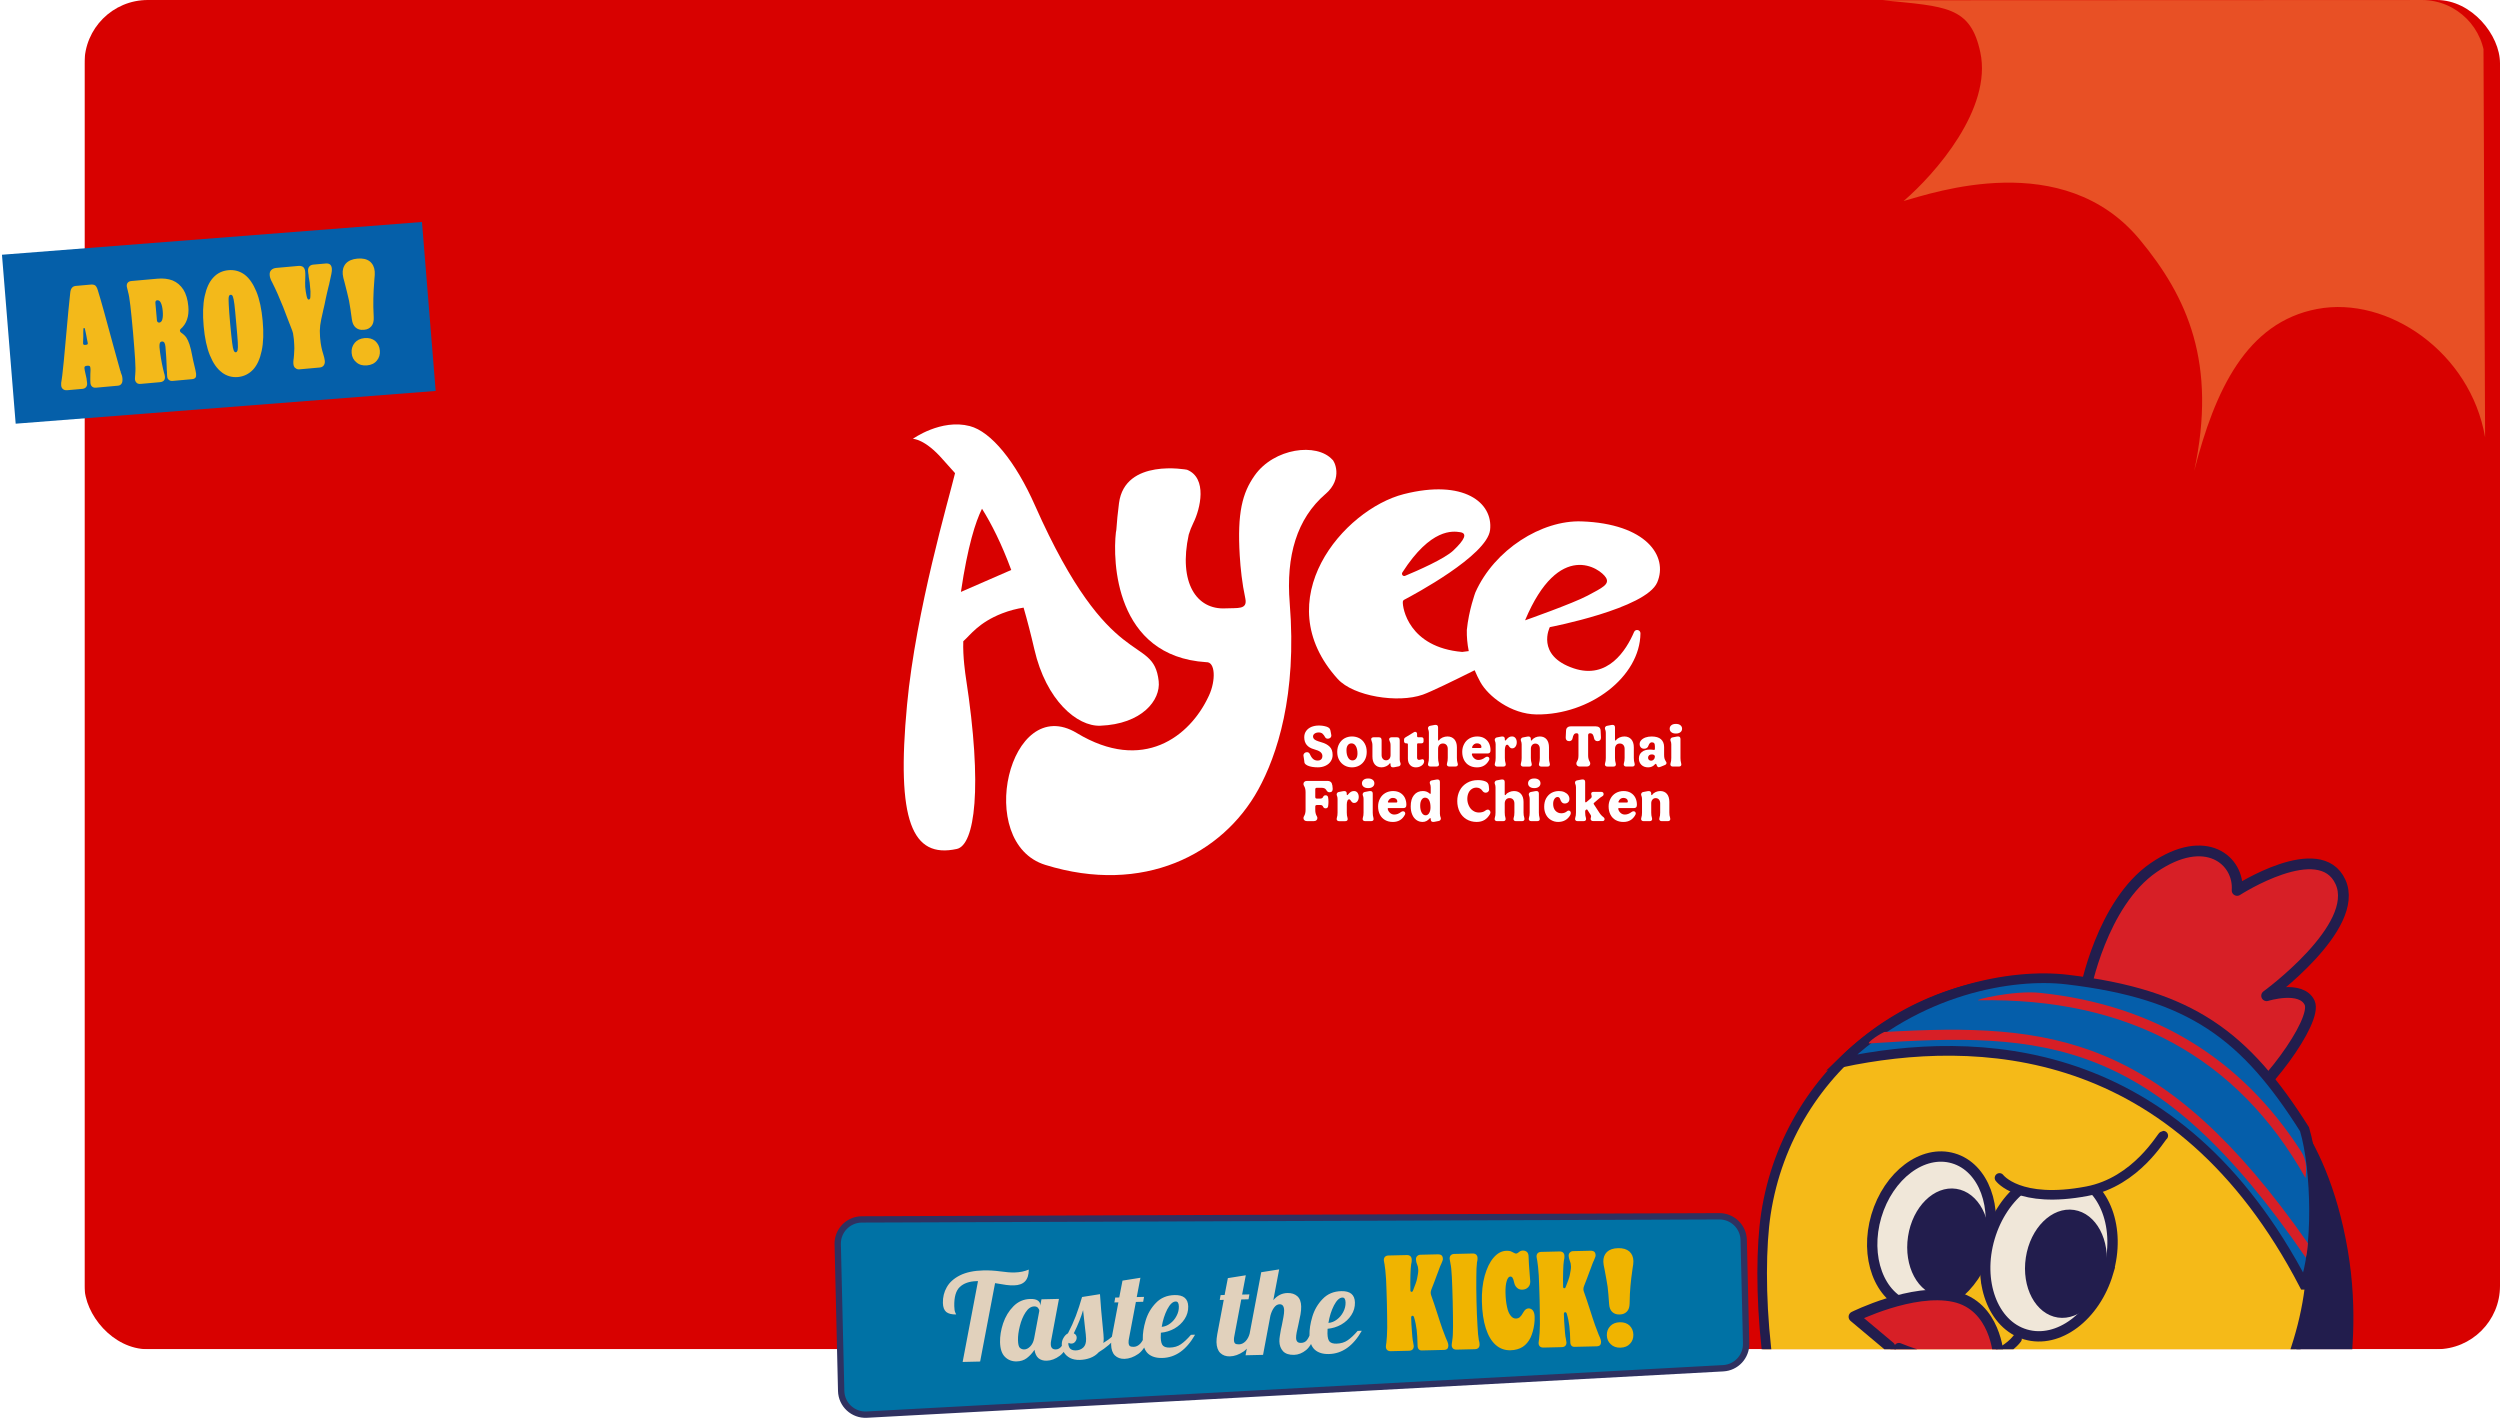<svg width="1184" height="672" viewBox="0 0 1184 672" fill="none" xmlns="http://www.w3.org/2000/svg">
<g clip-path="url(#clip0_168_78)">
<g filter="url(#filter0_n_168_78)">
<rect x="40" y="4.57764e-05" width="1144" height="639" rx="30" fill="#D80100"/>
</g>
<path d="M633.58 321.59C641 329.78 662.05 333.14 673.84 328.99C677.7 327.63 688.68 322.28 698.4 317.42C699.17 319.28 700.06 321.15 701.1 323.03C704.75 329.64 715.53 338.23 727.74 338.36C752.84 338.62 776.7 320.69 776.92 299.95C776.94 298.24 774.57 297.74 773.9 299.3C770.21 307.91 761.49 321.95 745.32 316.53C727.18 310.46 733.99 297.01 733.99 297.01C733.99 297.01 779.58 288.27 784.87 275.81C790.16 263.34 779.54 248.02 749.06 246.93C730.15 246.26 707.75 260.28 698.73 280.59C698.73 280.59 695.63 288.9 694.69 298.35C694.62 301.61 694.91 304.96 695.6 308.36C693.97 308.6 692.68 308.78 692.49 308.76C667.13 306.57 664.13 287.78 664.38 284.95C664.41 284.58 664.61 284.27 664.93 284.1C669.47 281.72 704.28 263.11 705.7 251.01C707.22 238.07 693.26 226.79 664.82 234.02C636.38 241.26 599.6 284.1 633.57 321.59M760.57 273.56C762.49 276.72 758.84 278.36 751.92 282.07C745 285.78 722.27 293.79 722.27 293.79C738.37 255.37 757.93 269.21 760.56 273.56M664.15 271.13C677.69 250.01 688.16 251.53 691.53 252.04C695.05 252.57 693.75 255.56 688.26 260.75C684.09 264.69 671.34 270.27 665.45 272.72C664.48 273.12 663.59 272.02 664.15 271.13Z" fill="white"/>
<path d="M474.58 290.51C478.12 289.13 481.57 288.27 484.77 287.77C486.51 293.78 488.22 300.35 489.88 307.55C495.44 331.71 510.16 344.12 521.09 343.7C540.82 342.94 549.78 331.59 548.75 322.56C546.15 299.76 526.03 320.28 490.2 239.45C480.95 218.53 469.38 204.44 459.32 201.8C445.69 198.22 432.33 207.83 432.33 207.83C432.33 207.83 438.01 207.77 446.6 217.7C448.32 219.69 450.24 221.75 452.31 224.08C449.38 236.32 433.81 288.91 429.58 333.73C424.39 388.74 431.91 406.7 453.16 402.06C461.62 400.21 465.51 373.28 457.44 320.92C457.26 319.76 455.93 310.99 456.21 303.7C459.51 300.8 463.44 294.86 474.58 290.51ZM455.09 280.32C458.33 258.51 462.04 247 465.08 240.93C469.6 248.16 474.31 257.45 478.93 269.94L455.09 280.33V280.32Z" fill="white"/>
<path d="M627.74 233.99C636.44 226.48 631.71 217.94 631.02 217.71C623.6 209.52 603.36 212.22 594.21 225.18C588.38 233.45 585.92 242.8 587.14 263.08C587.51 269.19 588.23 276.16 589.78 283.4C590.95 288.91 586.05 287.82 580.43 288.12C566.63 288.86 558.06 275.94 562.98 253.22C563.54 251.37 564.25 249.51 565.15 247.7C568.53 240.94 571.92 226.4 562.17 222.47C562.17 222.47 532.77 216.85 529.96 238.27C529.37 242.76 528.96 247.05 528.69 251.02C528.61 251.4 528.54 251.77 528.49 252.14C526.96 265.36 527.87 310.86 571.29 313.61C575.64 313.35 575.84 322.31 572.6 329.34L572.45 329.66C563.56 348.84 541.35 366.12 509.98 347.17C478.01 327.86 461.28 399.14 495.07 409.62C541.43 424 579.04 404.61 595.9 373.95C604.77 357.82 614.33 329.33 610.81 285.65C609 263.25 614.18 245.67 627.7 234" fill="white"/>
<path d="M624.12 360.21C623.22 360.21 622.51 359.97 621.94 359.5C621.37 359.04 620.85 358.28 620.36 357.16C620.22 356.86 620.03 356.62 619.79 356.45C619.55 356.31 619.27 356.23 618.97 356.23C618.54 356.23 618.15 356.36 617.83 356.64C617.48 356.94 617.31 357.29 617.31 357.7C617.31 357.83 617.31 357.92 617.34 358C617.45 358.49 617.56 359.22 617.67 360.18C617.67 360.13 617.7 360.45 617.78 361.13C617.83 361.43 618.03 361.73 618.32 361.97C618.62 362.21 618.97 362.43 619.38 362.62C620.6 363.14 622.18 363.41 624.14 363.41C625.47 363.41 626.7 363.17 627.76 362.65C628.82 362.16 629.64 361.48 630.23 360.58C630.83 359.68 631.13 358.7 631.13 357.59C631.13 355.88 630.67 354.57 629.74 353.65C628.82 352.73 627.54 352.02 625.88 351.56C624.82 351.26 624 350.96 623.43 350.72C622.86 350.48 622.48 350.18 622.23 349.88C621.99 349.58 621.85 349.23 621.85 348.79C621.85 348.27 622.09 347.81 622.61 347.43C623.13 347.08 623.75 346.89 624.54 346.89C625.27 346.89 625.87 347.08 626.33 347.46C626.79 347.87 627.23 348.47 627.66 349.26C627.77 349.45 627.93 349.61 628.15 349.69C628.37 349.8 628.61 349.85 628.86 349.85C629.29 349.85 629.68 349.71 630.03 349.44C630.36 349.17 630.52 348.81 630.52 348.35C630.52 348.21 630.52 348.13 630.49 348.08C630.44 347.75 630.38 347.45 630.33 347.18C630.28 346.93 630.22 346.69 630.19 346.47C630.11 346.17 630.08 345.98 630.06 345.84C629.9 345.05 629.32 344.51 628.35 344.18C627.18 343.8 625.96 343.61 624.63 343.61C623.3 343.61 622.13 343.83 621.07 344.26C620.01 344.72 619.19 345.35 618.59 346.19C617.99 347.03 617.69 348.01 617.69 349.15C617.69 352.11 619.24 354.02 622.37 354.86C623.7 355.21 624.71 355.65 625.33 356.14C625.95 356.66 626.28 357.28 626.28 358.02C626.28 358.7 626.09 359.25 625.71 359.62C625.3 360 624.79 360.19 624.11 360.19" fill="white"/>
<path d="M646.36 359.94C646.99 358.82 647.28 357.55 647.28 356.08C647.28 354.61 646.98 353.33 646.36 352.22C645.74 351.1 644.92 350.26 643.86 349.66C642.8 349.09 641.6 348.79 640.3 348.79C639 348.79 637.85 349.09 636.79 349.66C635.73 350.26 634.89 351.1 634.26 352.22C633.64 353.33 633.31 354.61 633.31 356.08C633.31 357.55 633.61 358.83 634.23 359.94C634.85 361.05 635.7 361.92 636.76 362.52C637.82 363.12 638.99 363.42 640.3 363.42C641.61 363.42 642.77 363.12 643.84 362.52C644.9 361.92 645.74 361.05 646.37 359.94M642.26 359.26C641.82 359.83 641.25 360.13 640.52 360.13C639.62 360.13 638.94 359.67 638.45 358.77C637.93 357.87 637.69 356.7 637.69 355.32C637.69 354.26 637.91 353.47 638.34 352.9C638.77 352.33 639.35 352.06 640.05 352.06C640.95 352.06 641.63 352.49 642.14 353.39C642.66 354.29 642.9 355.46 642.9 356.84C642.9 357.9 642.68 358.69 642.25 359.26" fill="white"/>
<path d="M656.44 362.93C657.12 362.63 657.66 362.22 658.02 361.71C658.1 361.57 658.21 361.49 658.35 361.49C658.43 361.49 658.49 361.52 658.51 361.6C658.54 361.68 658.56 361.76 658.56 361.84V362.19C658.56 363.01 658.94 363.41 659.73 363.41C659.97 363.41 660.16 363.38 660.3 363.36L662.42 362.95C662.69 362.9 662.91 362.76 663.1 362.54C663.26 362.32 663.34 362.08 663.34 361.8C663.34 361.64 663.31 361.5 663.26 361.37C663.02 360.83 662.91 360.26 662.91 359.69V350.69C662.91 350.17 662.8 349.76 662.61 349.52C662.39 349.28 662.04 349.17 661.58 349.17H659.16C658.78 349.17 658.48 349.25 658.24 349.44C658 349.63 657.89 349.85 657.89 350.15C657.89 350.29 657.94 350.48 658.03 350.69C658.22 351.1 658.38 351.51 658.46 351.86C658.54 352.24 658.57 352.7 658.57 353.25V357.6C658.57 358.33 658.38 358.93 658 359.4C657.59 359.86 657.08 360.08 656.45 360.08C655.82 360.08 655.31 359.86 654.93 359.4C654.52 358.94 654.33 358.34 654.33 357.6V350.69C654.33 350.17 654.22 349.76 654.03 349.52C653.81 349.28 653.46 349.17 653 349.17H650.58C650.23 349.17 649.93 349.25 649.71 349.41C649.49 349.57 649.38 349.79 649.38 350.09C649.38 350.25 649.43 350.44 649.52 350.69C649.68 351.1 649.79 351.48 649.87 351.83C649.95 352.21 649.98 352.67 649.98 353.24V358.27C649.98 359.87 650.36 361.15 651.12 362.05C651.88 362.95 652.94 363.41 654.3 363.41C655.03 363.41 655.77 363.25 656.45 362.92" fill="white"/>
<path d="M672.56 363.01C673.13 362.77 673.59 362.41 673.95 361.98C674.3 361.55 674.47 361.08 674.47 360.59C674.47 360.26 674.39 360.02 674.25 359.83C674.11 359.64 673.9 359.56 673.65 359.56C673.49 359.56 673.24 359.61 672.92 359.72C672.57 359.83 672.27 359.88 672.02 359.88C671.75 359.88 671.53 359.8 671.37 359.61C671.21 359.42 671.13 359.18 671.13 358.85V352.57C671.13 352.22 671.32 352.03 671.67 352.03H673.25C673.55 352.03 673.79 351.95 673.96 351.76C674.12 351.6 674.2 351.38 674.2 351.08V350.13C674.2 349.83 674.12 349.59 673.96 349.42C673.8 349.26 673.55 349.18 673.25 349.18H671.73C671.32 349.18 671.13 348.99 671.13 348.58V347.63C671.13 347.33 671.05 347.06 670.89 346.87C670.7 346.68 670.48 346.6 670.24 346.6C670.02 346.6 669.81 346.66 669.61 346.79L665.69 349.18C665.42 349.34 665.23 349.51 665.12 349.67C665.01 349.86 664.96 350.08 664.96 350.38V351.09C664.96 351.39 665.04 351.61 665.23 351.77C665.39 351.96 665.61 352.04 665.91 352.04H666.24C666.59 352.04 666.78 352.23 666.78 352.58V359.24C666.78 360.6 667.13 361.63 667.84 362.34C668.52 363.07 669.44 363.43 670.61 363.43C671.32 363.43 671.97 363.29 672.57 363.02" fill="white"/>
<path d="M690.34 361.52C690.2 361.09 690.12 360.68 690.07 360.32C690.02 359.97 689.99 359.5 689.99 358.96V353.93C689.99 352.33 689.58 351.07 688.79 350.15C687.97 349.25 686.89 348.79 685.5 348.79C684.74 348.79 684 348.95 683.27 349.25C682.53 349.58 681.97 349.98 681.61 350.5C681.53 350.64 681.42 350.72 681.28 350.72C681.2 350.72 681.14 350.69 681.12 350.61C681.09 350.53 681.07 350.45 681.07 350.37V344.52C681.07 343.7 680.69 343.3 679.9 343.3C679.66 343.3 679.47 343.33 679.33 343.35L677.21 343.76C676.94 343.82 676.72 343.95 676.56 344.17C676.37 344.39 676.29 344.63 676.29 344.9C676.29 345.04 676.32 345.2 676.37 345.33C676.61 345.87 676.72 346.45 676.72 347.01V358.95C676.72 359.49 676.69 359.96 676.64 360.31C676.59 360.66 676.51 361.07 676.37 361.51C676.32 361.7 676.29 361.86 676.29 362.03C676.29 362.33 676.4 362.57 676.62 362.76C676.81 362.95 677.11 363.03 677.52 363.03H680.29C680.7 363.03 681 362.95 681.21 362.76C681.4 362.57 681.51 362.33 681.51 362.03C681.51 361.87 681.48 361.7 681.43 361.51C681.29 361.08 681.21 360.67 681.16 360.31C681.11 359.96 681.08 359.49 681.08 358.95V354.68C681.08 353.89 681.3 353.26 681.71 352.8C682.12 352.34 682.69 352.12 683.37 352.12C684.05 352.12 684.62 352.34 685.03 352.8C685.44 353.26 685.66 353.89 685.66 354.68V358.95C685.66 359.49 685.63 359.96 685.58 360.31C685.53 360.66 685.44 361.07 685.31 361.51C685.26 361.7 685.23 361.86 685.23 362.03C685.23 362.33 685.34 362.57 685.56 362.76C685.75 362.95 686.05 363.03 686.46 363.03H689.23C689.64 363.03 689.94 362.95 690.15 362.76C690.34 362.57 690.45 362.33 690.45 362.03C690.45 361.87 690.42 361.7 690.37 361.51" fill="white"/>
<path d="M703.06 349.66C702.11 349.09 700.94 348.79 699.61 348.79C698.28 348.79 696.97 349.12 695.91 349.74C694.82 350.39 693.98 351.26 693.41 352.38C692.81 353.49 692.51 354.72 692.51 356.08C692.51 357.57 692.81 358.85 693.38 359.97C693.95 361.08 694.77 361.93 695.83 362.53C696.89 363.13 698.11 363.43 699.5 363.43C702.11 363.43 704.01 362.29 705.21 360C705.32 359.78 705.37 359.59 705.37 359.4C705.37 359.1 705.26 358.83 705.07 358.64C704.88 358.45 704.61 358.37 704.31 358.37C703.98 358.37 703.66 358.51 703.33 358.75C702.32 359.54 701.29 359.92 700.2 359.92C699.44 359.92 698.76 359.68 698.19 359.16C697.62 358.64 697.24 358.05 697.08 357.31C697.03 357.01 697.13 356.85 697.43 356.85H704.55C705.01 356.85 705.34 356.71 705.58 356.47C705.8 356.23 705.91 355.84 705.91 355.27C705.91 354.1 705.67 353.01 705.2 352.01C704.71 351.03 704 350.24 703.05 349.67M701.12 354.24H697.5C697.25 354.24 697.15 354.13 697.15 353.94C697.15 353.86 697.15 353.8 697.18 353.78C697.4 353.21 697.72 352.77 698.13 352.47C698.54 352.17 699 352.04 699.52 352.04C700.14 352.04 700.63 352.2 701.04 352.5C701.42 352.83 701.61 353.26 701.61 353.78C701.61 354.08 701.45 354.24 701.12 354.24Z" fill="white"/>
<path d="M712.98 353.39C713.17 352.93 713.44 352.71 713.8 352.71C713.96 352.71 714.1 352.77 714.23 352.87C714.34 352.98 714.47 353.14 714.61 353.36C714.83 353.71 715.04 353.96 715.29 354.15C715.51 354.34 715.81 354.42 716.19 354.42C716.84 354.42 717.36 354.12 717.77 353.55C718.15 352.98 718.34 352.33 718.34 351.56C718.34 350.79 718.15 350.15 717.77 349.6C717.36 349.06 716.82 348.78 716.08 348.78C715.51 348.78 714.99 348.92 714.59 349.19C714.18 349.46 713.72 349.9 713.23 350.5C713.09 350.64 712.99 350.72 712.9 350.72C712.81 350.72 712.76 350.69 712.74 350.61C712.71 350.53 712.69 350.45 712.69 350.37V350.02C712.69 349.2 712.31 348.8 711.52 348.8C711.28 348.8 711.09 348.83 710.95 348.85L708.83 349.26C708.56 349.31 708.34 349.45 708.18 349.67C707.99 349.89 707.91 350.13 707.91 350.41C707.91 350.55 707.94 350.71 707.99 350.84C708.23 351.38 708.34 351.95 708.34 352.53V358.97C708.34 359.52 708.31 359.98 708.26 360.33C708.21 360.68 708.13 361.09 707.99 361.53C707.94 361.72 707.91 361.88 707.91 362.05C707.91 362.35 708.02 362.59 708.24 362.79C708.43 362.98 708.73 363.06 709.14 363.06H711.91C712.32 363.06 712.62 362.98 712.83 362.79C713.02 362.6 713.13 362.36 713.13 362.05C713.13 361.89 713.1 361.72 713.05 361.53C712.91 361.09 712.83 360.69 712.78 360.33C712.73 359.98 712.7 359.51 712.7 358.97V355.19C712.7 354.46 712.81 353.86 713 353.39" fill="white"/>
<path d="M733.73 362.77C733.92 362.58 734.03 362.34 734.03 362.04C734.03 361.88 734 361.71 733.95 361.52C733.81 361.09 733.73 360.68 733.68 360.32C733.63 359.97 733.6 359.5 733.6 358.96V353.93C733.6 352.33 733.22 351.05 732.46 350.15C731.7 349.25 730.64 348.79 729.28 348.79C728.55 348.79 727.81 348.95 727.13 349.25C726.45 349.58 725.91 349.98 725.55 350.5C725.47 350.64 725.36 350.72 725.22 350.72C725.14 350.72 725.08 350.69 725.06 350.61C725.03 350.53 725.01 350.45 725.01 350.37V350.02C725.01 349.2 724.63 348.8 723.84 348.8C723.6 348.8 723.41 348.83 723.27 348.86L721.15 349.27C720.88 349.32 720.66 349.46 720.5 349.68C720.31 349.9 720.23 350.14 720.23 350.41C720.23 350.55 720.26 350.71 720.31 350.85C720.55 351.39 720.66 351.96 720.66 352.54V358.98C720.66 359.53 720.63 359.99 720.58 360.34C720.53 360.69 720.44 361.1 720.31 361.54C720.26 361.73 720.23 361.89 720.23 362.06C720.23 362.36 720.34 362.6 720.56 362.79C720.75 362.98 721.05 363.06 721.46 363.06H724.23C724.64 363.06 724.94 362.98 725.15 362.79C725.34 362.6 725.45 362.36 725.45 362.06C725.45 361.9 725.42 361.73 725.37 361.54C725.23 361.11 725.15 360.7 725.1 360.34C725.05 359.99 725.02 359.52 725.02 358.98V354.63C725.02 353.9 725.21 353.3 725.62 352.84C726 352.38 726.52 352.16 727.14 352.16C727.76 352.16 728.28 352.38 728.69 352.84C729.07 353.3 729.26 353.9 729.26 354.63V358.98C729.26 359.53 729.23 359.99 729.18 360.34C729.13 360.69 729.04 361.1 728.91 361.54C728.85 361.73 728.83 361.89 728.83 362.06C728.83 362.36 728.94 362.6 729.16 362.79C729.35 362.98 729.65 363.06 730.06 363.06H732.83C733.24 363.06 733.54 362.98 733.75 362.79" fill="white"/>
<path d="M746.69 347.27C746.96 347.27 747.18 347.35 747.34 347.49C747.48 347.65 747.56 347.87 747.56 348.14V357.74C747.56 358.39 747.51 358.94 747.4 359.4C747.26 359.86 747.07 360.3 746.83 360.7C746.64 361 746.56 361.3 746.56 361.6C746.56 362.01 746.7 362.36 746.99 362.63C747.29 362.9 747.67 363.04 748.19 363.04H751.51C752.03 363.04 752.41 362.9 752.71 362.63C753.01 362.36 753.14 362 753.14 361.6C753.14 361.3 753.06 361 752.87 360.7C752.63 360.29 752.44 359.86 752.33 359.4C752.19 358.94 752.14 358.39 752.14 357.74V348.14C752.14 347.87 752.22 347.65 752.38 347.49C752.52 347.36 752.73 347.27 753.01 347.27H753.04C753.61 347.27 754.02 347.46 754.32 347.84C754.59 348.22 754.81 348.82 754.95 349.61C755.03 350.04 755.19 350.4 755.49 350.64C755.79 350.89 756.14 351.02 756.55 351.02C757.07 351.02 757.5 350.86 757.8 350.53C758.1 350.2 758.23 349.77 758.21 349.25L758.05 346.04C758.02 345.39 757.83 344.87 757.42 344.52C757.01 344.17 756.44 344 755.76 344H743.96C743.28 344 742.74 344.16 742.33 344.52C741.92 344.87 741.7 345.39 741.68 346.04L741.52 349.25C741.49 349.77 741.63 350.2 741.93 350.53C742.23 350.86 742.66 351.02 743.18 351.02C743.59 351.02 743.94 350.88 744.24 350.64C744.54 350.4 744.7 350.04 744.78 349.61C744.92 348.82 745.13 348.22 745.43 347.84C745.7 347.46 746.11 347.27 746.68 347.27H746.71H746.69Z" fill="white"/>
<path d="M764.99 362.77C765.18 362.58 765.29 362.34 765.29 362.04C765.29 361.88 765.26 361.71 765.21 361.52C765.07 361.09 764.99 360.68 764.94 360.32C764.89 359.97 764.86 359.5 764.86 358.96V354.69C764.86 353.9 765.08 353.28 765.48 352.81C765.89 352.35 766.46 352.13 767.14 352.13C767.82 352.13 768.39 352.35 768.8 352.81C769.21 353.27 769.42 353.9 769.42 354.69V358.96C769.42 359.51 769.39 359.97 769.34 360.32C769.29 360.67 769.2 361.08 769.07 361.52C769.02 361.71 768.99 361.87 768.99 362.04C768.99 362.34 769.1 362.58 769.32 362.77C769.51 362.96 769.81 363.04 770.22 363.04H772.99C773.4 363.04 773.7 362.96 773.91 362.77C774.1 362.58 774.21 362.34 774.21 362.04C774.21 361.88 774.18 361.71 774.13 361.52C773.99 361.09 773.91 360.68 773.86 360.32C773.81 359.97 773.78 359.5 773.78 358.96V353.93C773.78 352.33 773.37 351.07 772.58 350.15C771.76 349.25 770.68 348.79 769.29 348.79C768.53 348.79 767.79 348.95 767.06 349.25C766.33 349.58 765.76 349.98 765.4 350.5C765.32 350.64 765.21 350.72 765.07 350.72C764.99 350.72 764.93 350.69 764.91 350.61C764.88 350.53 764.86 350.45 764.86 350.37V344.52C764.86 343.7 764.48 343.3 763.69 343.3C763.45 343.3 763.26 343.33 763.12 343.36L761 343.77C760.73 343.82 760.51 343.96 760.35 344.18C760.16 344.4 760.08 344.64 760.08 344.91C760.08 345.05 760.11 345.21 760.16 345.34C760.4 345.88 760.51 346.45 760.51 347.03V358.97C760.51 359.52 760.48 359.98 760.43 360.33C760.38 360.68 760.29 361.09 760.16 361.53C760.11 361.72 760.08 361.88 760.08 362.05C760.08 362.35 760.19 362.59 760.41 362.78C760.6 362.97 760.9 363.05 761.31 363.05H764.08C764.49 363.05 764.79 362.97 765 362.78" fill="white"/>
<path d="M783.39 355.16H783.28C782.6 355.05 781.95 355 781.38 355C779.78 355 778.5 355.38 777.57 356.14C776.65 356.9 776.18 357.96 776.18 359.29C776.18 360.49 776.59 361.47 777.38 362.25C778.17 363.04 779.26 363.42 780.59 363.42C781.92 363.42 782.98 362.93 783.8 361.95C783.94 361.81 784.07 361.73 784.15 361.73C784.29 361.73 784.39 361.84 784.48 362.06C784.78 362.93 785.13 363.37 785.51 363.37C785.7 363.37 785.89 363.34 786.13 363.26C786.37 363.18 786.62 363.1 786.86 362.99L788.44 362.34C788.68 362.26 788.9 362.12 789.04 361.93C789.18 361.77 789.26 361.58 789.26 361.36C789.26 361.14 789.18 360.93 789.02 360.71C788.67 360.19 788.45 359.7 788.31 359.24C788.17 358.78 788.12 358.18 788.12 357.45V353.81C788.12 352.23 787.63 351.01 786.65 350.11C785.67 349.24 784.2 348.8 782.22 348.8C781.13 348.8 780.15 348.96 779.31 349.26C778.44 349.58 777.76 350.02 777.27 350.56C776.78 351.1 776.54 351.7 776.54 352.38C776.54 353.06 776.73 353.58 777.11 353.98C777.49 354.39 778.01 354.6 778.66 354.6C779.23 354.6 779.69 354.46 780.02 354.19C780.35 353.94 780.59 353.54 780.78 352.97C780.92 352.56 781.13 352.21 781.4 351.94C781.65 351.7 781.94 351.56 782.27 351.56C782.79 351.56 783.17 351.7 783.41 351.97C783.65 352.27 783.76 352.79 783.76 353.52V354.66C783.76 354.99 783.62 355.15 783.38 355.15M783.24 359.66C782.89 360.07 782.42 360.26 781.91 360.26C781.48 360.26 781.15 360.12 780.9 359.85C780.65 359.58 780.52 359.25 780.52 358.87C780.52 358.38 780.68 358 781.01 357.7C781.31 357.43 781.77 357.29 782.34 357.29C782.72 357.29 783.05 357.37 783.35 357.56C783.62 357.75 783.76 357.97 783.76 358.24C783.76 358.81 783.6 359.27 783.24 359.65" fill="white"/>
<path d="M795.95 360.35C795.9 360 795.87 359.53 795.87 358.96V350.01C795.87 349.19 795.49 348.78 794.7 348.78C794.46 348.78 794.27 348.81 794.13 348.84L792.01 349.25C791.74 349.3 791.52 349.44 791.36 349.66C791.17 349.88 791.09 350.12 791.09 350.4C791.09 350.53 791.12 350.7 791.17 350.83C791.41 351.37 791.52 351.94 791.52 352.52V358.96C791.52 359.5 791.49 359.97 791.44 360.32C791.39 360.67 791.3 361.08 791.17 361.52C791.12 361.71 791.09 361.87 791.09 362.04C791.09 362.34 791.2 362.58 791.41 362.77C791.6 362.96 791.9 363.04 792.31 363.04H795.08C795.87 363.04 796.28 362.71 796.28 362.06C796.28 361.87 796.25 361.71 796.2 361.52C796.09 361.11 796.01 360.73 795.96 360.35" fill="white"/>
<path d="M791.52 346.75C792.04 347.19 792.74 347.4 793.7 347.4C794.66 347.4 795.36 347.18 795.87 346.75C796.39 346.34 796.63 345.8 796.63 345.12C796.63 344.44 796.38 343.92 795.87 343.49C795.35 343.05 794.65 342.84 793.7 342.84C792.75 342.84 792.04 343.06 791.52 343.49C791 343.92 790.76 344.47 790.76 345.12C790.76 345.77 791 346.34 791.52 346.75Z" fill="white"/>
<path d="M630.97 371.89C630.89 371.21 630.67 370.72 630.29 370.37C629.88 370.02 629.37 369.85 628.69 369.85H618.95C618.43 369.85 618.05 369.98 617.75 370.26C617.45 370.53 617.32 370.88 617.32 371.29C617.32 371.59 617.4 371.89 617.59 372.19C618.08 372.98 618.32 373.98 618.32 375.15V383.58C618.32 384.75 618.08 385.76 617.59 386.54C617.4 386.84 617.32 387.14 617.32 387.44C617.32 387.85 617.46 388.2 617.75 388.47C618.05 388.74 618.43 388.88 618.95 388.88H622.27C622.79 388.88 623.17 388.74 623.47 388.47C623.77 388.2 623.91 387.85 623.91 387.44C623.91 387.14 623.83 386.84 623.64 386.54C623.4 386.13 623.21 385.7 623.1 385.23C622.96 384.77 622.91 384.22 622.91 383.57V382.02C622.91 381.5 623.15 381.26 623.67 381.26H625.38C625.68 381.26 625.92 381.31 626.14 381.45C626.36 381.59 626.52 381.78 626.6 382.02C626.84 382.56 627.22 382.83 627.8 382.83C628.48 382.83 628.89 382.5 629 381.82C629.11 381.11 629.16 380.41 629.16 379.73C629.16 379.05 629.11 378.34 629 377.66C628.89 376.98 628.48 376.65 627.8 376.65C627.23 376.65 626.82 376.92 626.6 377.47C626.52 377.69 626.36 377.85 626.14 377.99C625.92 378.13 625.68 378.21 625.38 378.21H623.67C623.15 378.21 622.91 377.97 622.91 377.45V373.86C622.91 373.34 623.15 373.1 623.67 373.1H625.95C626.44 373.1 626.87 373.18 627.26 373.35C627.61 373.51 627.88 373.76 628.08 374.08C628.32 374.49 628.54 374.79 628.79 374.95C629.01 375.14 629.31 375.22 629.69 375.22C630.21 375.22 630.62 375.06 630.86 374.73C631.1 374.4 631.21 373.97 631.16 373.45L631 371.87L630.97 371.89Z" fill="white"/>
<path d="M641.22 374.64C640.65 374.64 640.13 374.78 639.72 375.05C639.31 375.32 638.85 375.76 638.36 376.35C638.22 376.49 638.12 376.57 638.03 376.57C637.94 376.57 637.89 376.54 637.87 376.46C637.84 376.38 637.82 376.3 637.82 376.22V375.87C637.82 375.05 637.44 374.65 636.65 374.65C636.41 374.65 636.22 374.68 636.08 374.7L633.96 375.11C633.69 375.16 633.47 375.3 633.31 375.52C633.12 375.74 633.04 375.98 633.04 376.25C633.04 376.39 633.07 376.55 633.12 376.68C633.36 377.22 633.47 377.8 633.47 378.37V384.82C633.47 385.36 633.44 385.83 633.39 386.18C633.34 386.53 633.25 386.94 633.12 387.38C633.07 387.57 633.04 387.73 633.04 387.9C633.04 388.2 633.15 388.44 633.37 388.64C633.56 388.83 633.86 388.91 634.27 388.91H637.04C637.45 388.91 637.75 388.83 637.97 388.64C638.16 388.45 638.27 388.2 638.27 387.9C638.27 387.74 638.24 387.58 638.19 387.38C638.05 386.94 637.97 386.54 637.92 386.18C637.87 385.83 637.84 385.36 637.84 384.82V381.04C637.84 380.31 637.95 379.71 638.14 379.25C638.33 378.79 638.6 378.57 638.96 378.57C639.12 378.57 639.26 378.62 639.39 378.73C639.5 378.84 639.63 379 639.77 379.22C639.99 379.57 640.2 379.82 640.45 380.01C640.67 380.2 640.97 380.28 641.35 380.28C642 380.28 642.52 379.98 642.93 379.41C643.31 378.84 643.5 378.19 643.5 377.42C643.5 376.65 643.31 376.01 642.93 375.46C642.52 374.92 641.98 374.64 641.24 374.64" fill="white"/>
<path d="M650.21 386.2C650.16 385.85 650.13 385.38 650.13 384.81V375.86C650.13 375.04 649.75 374.64 648.96 374.64C648.72 374.64 648.53 374.67 648.39 374.69L646.27 375.1C646 375.15 645.78 375.29 645.62 375.51C645.43 375.73 645.35 375.97 645.35 376.24C645.35 376.38 645.38 376.54 645.43 376.67C645.67 377.21 645.78 377.78 645.78 378.36V384.8C645.78 385.34 645.75 385.81 645.7 386.16C645.65 386.51 645.56 386.92 645.43 387.36C645.38 387.55 645.35 387.71 645.35 387.88C645.35 388.18 645.46 388.42 645.67 388.62C645.86 388.81 646.16 388.89 646.57 388.89H649.34C650.13 388.89 650.54 388.56 650.54 387.91C650.54 387.72 650.51 387.56 650.46 387.37C650.35 386.96 650.27 386.58 650.22 386.2" fill="white"/>
<path d="M647.96 368.69C647.01 368.69 646.3 368.91 645.78 369.34C645.26 369.77 645.02 370.32 645.02 370.97C645.02 371.62 645.27 372.19 645.78 372.6C646.3 373.03 647 373.25 647.96 373.25C648.92 373.25 649.62 373.03 650.14 372.6C650.66 372.19 650.9 371.65 650.9 370.97C650.9 370.29 650.66 369.77 650.14 369.34C649.62 368.91 648.92 368.69 647.96 368.69Z" fill="white"/>
<path d="M663.21 375.51C662.26 374.94 661.09 374.64 659.76 374.64C658.43 374.64 657.12 374.97 656.06 375.59C654.97 376.24 654.13 377.11 653.56 378.23C652.96 379.35 652.66 380.57 652.66 381.93C652.66 383.43 652.96 384.7 653.53 385.82C654.1 386.93 654.92 387.78 655.98 388.38C657.04 388.98 658.27 389.28 659.65 389.28C662.26 389.28 664.17 388.14 665.36 385.85C665.47 385.63 665.52 385.44 665.52 385.25C665.52 384.95 665.41 384.68 665.22 384.49C665.03 384.3 664.76 384.22 664.46 384.22C664.13 384.22 663.81 384.35 663.48 384.6C662.47 385.39 661.44 385.77 660.35 385.77C659.59 385.77 658.91 385.52 658.34 385.01C657.77 384.49 657.39 383.9 657.23 383.16C657.18 382.86 657.28 382.7 657.58 382.7H664.7C665.16 382.7 665.49 382.56 665.73 382.32C665.95 382.08 666.06 381.69 666.06 381.12C666.06 379.95 665.82 378.86 665.35 377.86C664.86 376.88 664.15 376.09 663.2 375.52M661.27 380.09H657.65C657.41 380.09 657.3 379.98 657.3 379.79C657.3 379.71 657.3 379.65 657.33 379.63C657.55 379.06 657.87 378.62 658.28 378.32C658.69 378.02 659.15 377.88 659.67 377.88C660.3 377.88 660.79 378.04 661.19 378.34C661.57 378.67 661.76 379.1 661.76 379.62C661.76 379.92 661.6 380.08 661.27 380.08" fill="white"/>
<path d="M681.94 385.55V370.37C681.94 369.55 681.56 369.15 680.77 369.15C680.53 369.15 680.34 369.18 680.2 369.2L678.08 369.61C677.78 369.67 677.54 369.8 677.37 369.99C677.21 370.18 677.13 370.43 677.13 370.67C677.13 370.86 677.16 371.05 677.24 371.19C677.48 371.73 677.59 372.3 677.59 372.87V375.64C677.59 375.86 677.51 375.97 677.35 375.97C677.27 375.97 677.16 375.91 677.08 375.83C676.24 375.04 675.18 374.63 673.9 374.63C672.13 374.63 670.75 375.25 669.69 376.51C668.63 377.79 668.11 379.58 668.11 381.92C668.11 383.42 668.35 384.69 668.84 385.81C669.3 386.93 669.98 387.77 670.83 388.37C671.67 388.97 672.65 389.27 673.77 389.27C674.42 389.27 675.02 389.13 675.59 388.83C676.13 388.53 676.62 388.15 677.03 387.66C677.14 387.53 677.25 387.47 677.36 387.47C677.44 387.47 677.5 387.5 677.55 387.55C677.58 387.63 677.6 387.71 677.6 387.82V388.04C677.6 388.86 677.98 389.27 678.77 389.27C679.02 389.27 679.2 389.24 679.34 389.21L681.46 388.8C681.73 388.74 681.95 388.61 682.14 388.39C682.3 388.17 682.39 387.93 682.39 387.65C682.39 387.49 682.36 387.35 682.31 387.22C682.07 386.68 681.96 386.1 681.96 385.54M676.85 385.1C676.39 385.78 675.84 386.13 675.19 386.13C674.4 386.13 673.78 385.69 673.31 384.85C672.85 384.01 672.6 382.92 672.6 381.61C672.6 380.39 672.82 379.46 673.25 378.78C673.68 378.1 674.23 377.77 674.91 377.77C675.75 377.77 676.41 378.18 676.84 378.99C677.27 379.81 677.49 380.92 677.49 382.36C677.49 383.5 677.27 384.4 676.84 385.08" fill="white"/>
<path d="M704.61 383.43C704.26 383.43 703.9 383.57 703.55 383.84C703.12 384.19 702.65 384.44 702.16 384.57C701.64 384.73 701.07 384.81 700.39 384.81C699.33 384.81 698.4 384.51 697.56 383.91C696.72 383.34 696.09 382.55 695.63 381.54C695.17 380.56 694.92 379.5 694.92 378.36C694.92 377.33 695.11 376.4 695.46 375.59C695.81 374.77 696.33 374.15 697.01 373.69C697.66 373.23 698.42 373.01 699.27 373.01C699.84 373.01 700.36 373.15 700.85 373.39C701.34 373.66 701.75 374.04 702.1 374.56C702.29 374.86 702.53 375.08 702.81 375.21C703.05 375.35 703.33 375.43 703.62 375.43C704.08 375.43 704.49 375.27 704.82 374.91C705.15 374.58 705.28 374.15 705.23 373.63L705.09 372.21C704.98 371.15 704.44 370.44 703.46 370.06C702.43 369.65 701.26 369.46 699.98 369.46C697.99 369.46 696.25 369.9 694.79 370.77C693.29 371.64 692.15 372.81 691.36 374.31C690.57 375.81 690.16 377.49 690.16 379.37C690.16 381.25 690.54 382.99 691.3 384.48C692.03 385.98 693.12 387.14 694.51 387.99C695.9 388.83 697.5 389.27 699.35 389.27C700.84 389.27 702.07 388.94 703.08 388.32C704.09 387.7 704.9 386.83 705.58 385.68C705.77 385.33 705.88 385.03 705.88 384.75C705.88 384.37 705.72 384.04 705.39 383.74C705.17 383.52 704.9 383.41 704.6 383.41" fill="white"/>
<path d="M721.63 386.17C721.58 385.82 721.55 385.36 721.55 384.81V379.78C721.55 378.18 721.14 376.93 720.35 376C719.53 375.1 718.45 374.64 717.06 374.64C716.3 374.64 715.57 374.8 714.83 375.1C714.1 375.43 713.52 375.83 713.17 376.35C713.09 376.49 712.98 376.57 712.84 376.57C712.76 376.57 712.7 376.54 712.68 376.46C712.65 376.38 712.63 376.3 712.63 376.22V370.37C712.63 369.55 712.25 369.15 711.46 369.15C711.22 369.15 711.03 369.18 710.89 369.2L708.77 369.61C708.5 369.66 708.28 369.8 708.12 370.02C707.93 370.24 707.85 370.48 707.85 370.76C707.85 370.9 707.88 371.06 707.93 371.19C708.17 371.73 708.28 372.3 708.28 372.87V384.81C708.28 385.35 708.25 385.82 708.2 386.17C708.15 386.52 708.06 386.93 707.93 387.37C707.88 387.56 707.85 387.72 707.85 387.89C707.85 388.19 707.96 388.43 708.18 388.63C708.37 388.82 708.67 388.9 709.08 388.9H711.85C712.26 388.9 712.56 388.82 712.77 388.63C712.96 388.44 713.07 388.19 713.07 387.89C713.07 387.73 713.04 387.56 712.99 387.37C712.85 386.94 712.77 386.53 712.72 386.17C712.67 385.82 712.64 385.36 712.64 384.81V380.54C712.64 379.75 712.86 379.12 713.27 378.66C713.68 378.2 714.25 377.98 714.93 377.98C715.61 377.98 716.18 378.2 716.59 378.66C717 379.12 717.22 379.75 717.22 380.54V384.81C717.22 385.35 717.19 385.82 717.14 386.17C717.09 386.52 717 386.93 716.87 387.37C716.82 387.56 716.79 387.72 716.79 387.89C716.79 388.19 716.9 388.43 717.11 388.63C717.3 388.82 717.6 388.9 718.01 388.9H720.78C721.19 388.9 721.49 388.82 721.7 388.63C721.89 388.44 722 388.19 722 387.89C722 387.73 721.97 387.56 721.92 387.37C721.78 386.94 721.7 386.53 721.65 386.17" fill="white"/>
<path d="M726.63 368.69C725.68 368.69 724.97 368.91 724.45 369.34C723.93 369.77 723.69 370.32 723.69 370.97C723.69 371.62 723.93 372.19 724.45 372.6C724.97 373.03 725.67 373.25 726.63 373.25C727.59 373.25 728.29 373.03 728.81 372.6C729.33 372.19 729.57 371.65 729.57 370.97C729.57 370.29 729.33 369.77 728.81 369.34C728.29 368.91 727.59 368.69 726.63 368.69Z" fill="white"/>
<path d="M728.89 386.2C728.84 385.85 728.81 385.38 728.81 384.81V375.86C728.81 375.04 728.43 374.64 727.64 374.64C727.4 374.64 727.21 374.67 727.07 374.69L724.95 375.1C724.68 375.15 724.46 375.29 724.3 375.51C724.11 375.73 724.03 375.97 724.03 376.24C724.03 376.38 724.06 376.54 724.11 376.67C724.35 377.21 724.46 377.78 724.46 378.36V384.8C724.46 385.34 724.43 385.81 724.38 386.16C724.33 386.51 724.24 386.92 724.11 387.36C724.06 387.55 724.03 387.71 724.03 387.88C724.03 388.18 724.14 388.42 724.35 388.62C724.54 388.81 724.84 388.89 725.25 388.89H728.02C728.81 388.89 729.22 388.56 729.22 387.91C729.22 387.72 729.19 387.56 729.14 387.37C729.03 386.96 728.95 386.58 728.9 386.2" fill="white"/>
<path d="M742.92 383.89C742.65 383.89 742.4 383.97 742.21 384.16C741.42 384.84 740.5 385.17 739.46 385.17C738.32 385.17 737.39 384.76 736.66 383.97C735.93 383.18 735.57 382.09 735.57 380.76C735.57 379.81 735.76 379.02 736.17 378.39C736.58 377.77 737.07 377.46 737.69 377.46C738.31 377.46 738.72 377.87 738.97 378.66C739.11 379.18 739.35 379.61 739.7 379.97C740.05 380.35 740.49 380.54 741.06 380.54C741.69 380.54 742.23 380.35 742.64 379.97C743.05 379.62 743.27 379.07 743.27 378.37C743.27 377.72 743.08 377.09 742.67 376.52C742.26 375.95 741.67 375.51 740.93 375.16C740.17 374.81 739.3 374.64 738.29 374.64C737.01 374.64 735.84 374.94 734.78 375.51C733.72 376.11 732.88 376.98 732.25 378.09C731.62 379.23 731.33 380.57 731.33 382.12C731.33 383.53 731.63 384.78 732.2 385.87C732.77 386.96 733.59 387.8 734.59 388.37C735.6 388.97 736.71 389.27 737.93 389.27C739.15 389.27 740.35 389 741.3 388.45C742.25 387.91 743.01 387.14 743.58 386.17C743.82 385.76 743.93 385.38 743.93 385.03C743.93 384.68 743.82 384.4 743.63 384.19C743.44 384 743.2 383.89 742.9 383.89" fill="white"/>
<path d="M759.47 387.07C758.98 386.69 758.6 386.34 758.33 386.04C758.03 385.74 757.71 385.3 757.35 384.74L754.85 380.9C754.77 380.77 754.74 380.66 754.74 380.6C754.74 380.49 754.82 380.36 754.96 380.22L756.59 378.81C757.54 377.97 758.27 377.42 758.79 377.15C759.01 377.04 759.17 376.88 759.31 376.69C759.42 376.5 759.47 376.28 759.47 376.06C759.47 375.76 759.39 375.52 759.2 375.33C759.01 375.14 758.74 375.03 758.38 375.03H754.65C754.3 375.03 754.05 375.11 753.86 375.27C753.67 375.43 753.59 375.65 753.59 375.89C753.59 375.97 753.62 376.08 753.64 376.27C753.78 376.73 753.83 377.06 753.83 377.25C753.83 377.58 753.69 377.85 753.4 378.09L751.33 379.86C751.25 379.94 751.14 379.99 751 379.99C750.81 379.99 750.73 379.86 750.73 379.58V370.36C750.73 369.54 750.35 369.14 749.56 369.14C749.32 369.14 749.13 369.17 748.99 369.19L746.87 369.6C746.57 369.66 746.33 369.79 746.16 369.98C746 370.17 745.92 370.42 745.92 370.66C745.92 370.85 745.95 371.04 746.03 371.18C746.27 371.72 746.38 372.29 746.38 372.86V384.8C746.38 385.34 746.35 385.81 746.3 386.16C746.24 386.51 746.16 386.92 746.03 387.36C745.98 387.55 745.95 387.71 745.95 387.88C745.95 388.18 746.06 388.42 746.28 388.62C746.47 388.81 746.77 388.89 747.18 388.89H749.95C750.36 388.89 750.66 388.81 750.87 388.62C751.06 388.43 751.17 388.19 751.17 387.88C751.17 387.72 751.14 387.55 751.09 387.36C750.95 386.93 750.87 386.52 750.82 386.16C750.77 385.81 750.74 385.34 750.74 384.8V384.2C750.74 383.95 750.82 383.77 751.01 383.6L751.15 383.49C751.29 383.41 751.37 383.35 751.45 383.35C751.64 383.35 751.75 383.43 751.83 383.59L753.3 385.9C753.46 386.14 753.54 386.42 753.54 386.66C753.54 386.8 753.51 386.99 753.43 387.23C753.35 387.48 753.32 387.69 753.32 387.83C753.32 388.13 753.43 388.37 753.65 388.57C753.84 388.76 754.14 388.87 754.55 388.87H758.96C759.26 388.87 759.5 388.79 759.69 388.6C759.85 388.41 759.93 388.19 759.93 387.95C759.93 387.6 759.77 387.3 759.47 387.05" fill="white"/>
<path d="M772.39 375.51C771.44 374.94 770.27 374.64 768.94 374.64C767.61 374.64 766.3 374.97 765.24 375.59C764.15 376.24 763.31 377.11 762.74 378.23C762.14 379.35 761.84 380.57 761.84 381.93C761.84 383.43 762.14 384.7 762.71 385.82C763.28 386.93 764.1 387.78 765.16 388.38C766.22 388.98 767.44 389.28 768.83 389.28C771.44 389.28 773.34 388.14 774.54 385.85C774.65 385.63 774.7 385.44 774.7 385.25C774.7 384.95 774.59 384.68 774.4 384.49C774.21 384.3 773.94 384.22 773.64 384.22C773.31 384.22 772.99 384.35 772.66 384.6C771.65 385.39 770.62 385.77 769.53 385.77C768.77 385.77 768.09 385.52 767.52 385.01C766.95 384.49 766.57 383.9 766.41 383.16C766.35 382.86 766.46 382.7 766.76 382.7H773.88C774.34 382.7 774.67 382.56 774.91 382.32C775.13 382.08 775.24 381.69 775.24 381.12C775.24 379.95 775 378.86 774.53 377.86C774.04 376.88 773.33 376.09 772.38 375.52M770.45 380.09H766.83C766.58 380.09 766.48 379.98 766.48 379.79C766.48 379.71 766.48 379.65 766.51 379.63C766.73 379.06 767.05 378.62 767.46 378.32C767.87 378.02 768.33 377.88 768.85 377.88C769.47 377.88 769.96 378.04 770.37 378.34C770.75 378.67 770.94 379.1 770.94 379.62C770.94 379.92 770.78 380.08 770.45 380.08" fill="white"/>
<path d="M790.68 386.17C790.62 385.82 790.6 385.36 790.6 384.81V379.78C790.6 378.18 790.22 376.9 789.46 376C788.7 375.1 787.64 374.64 786.28 374.64C785.55 374.64 784.81 374.8 784.13 375.1C783.45 375.43 782.91 375.83 782.55 376.35C782.47 376.49 782.36 376.57 782.22 376.57C782.14 376.57 782.08 376.54 782.06 376.46C782.03 376.38 782.01 376.3 782.01 376.22V375.87C782.01 375.05 781.63 374.65 780.84 374.65C780.6 374.65 780.41 374.68 780.27 374.7L778.15 375.11C777.88 375.16 777.66 375.3 777.5 375.52C777.31 375.74 777.23 375.98 777.23 376.25C777.23 376.39 777.26 376.55 777.31 376.68C777.55 377.22 777.66 377.79 777.66 378.37V384.81C777.66 385.35 777.63 385.82 777.58 386.17C777.53 386.52 777.44 386.93 777.31 387.37C777.26 387.56 777.23 387.72 777.23 387.89C777.23 388.19 777.34 388.43 777.56 388.63C777.75 388.82 778.05 388.9 778.46 388.9H781.23C781.64 388.9 781.94 388.82 782.15 388.63C782.34 388.44 782.45 388.19 782.45 387.89C782.45 387.73 782.42 387.56 782.37 387.37C782.23 386.94 782.15 386.53 782.1 386.17C782.05 385.82 782.02 385.36 782.02 384.81V380.46C782.02 379.73 782.21 379.13 782.62 378.67C783 378.21 783.52 377.99 784.14 377.99C784.76 377.99 785.28 378.21 785.69 378.67C786.07 379.13 786.26 379.73 786.26 380.46V384.81C786.26 385.35 786.23 385.82 786.18 386.17C786.13 386.52 786.04 386.93 785.91 387.37C785.86 387.56 785.83 387.72 785.83 387.89C785.83 388.19 785.94 388.43 786.16 388.63C786.35 388.82 786.65 388.9 787.06 388.9H789.83C790.24 388.9 790.54 388.82 790.75 388.63C790.94 388.44 791.05 388.19 791.05 387.89C791.05 387.73 791.02 387.56 790.97 387.37C790.83 386.94 790.75 386.53 790.7 386.17" fill="white"/>
<path d="M1072.35 512.634C1072.35 512.634 1101.59 531.718 1111.9 592.062C1122.17 652.407 1097.36 682.94 1127.07 696.143L1094.73 732.453C1094.73 732.453 1073.79 728.379 1081.78 695.421C1089.78 662.464 1092.1 587.266 1071.26 562.251C1050.43 537.236 1072.35 512.634 1072.35 512.634Z" fill="#221D4D"/>
<path d="M1054.14 529.191C1071.83 518.772 1097.72 483.494 1093.85 474.932C1089.93 466.422 1073.48 471.58 1073.48 471.58C1073.48 471.58 1118.2 439.035 1108.45 417.682C1098.7 396.33 1059.5 421.705 1059.5 421.705C1060.53 407.573 1044.75 393.906 1020 410.874C995.239 427.843 987.503 469.568 987.503 469.568L1054.19 529.139L1054.14 529.191Z" fill="#D71F26"/>
<path d="M1054.14 529.191C1071.83 518.772 1097.72 483.494 1093.85 474.932C1089.93 466.422 1073.48 471.58 1073.48 471.58C1073.48 471.58 1118.2 439.035 1108.45 417.682C1098.7 396.33 1059.5 421.705 1059.5 421.705C1060.53 407.573 1044.75 393.906 1020 410.874C995.239 427.843 987.503 469.568 987.503 469.568L1054.19 529.139L1054.14 529.191Z" stroke="#221D4D" stroke-width="5.106" stroke-linecap="round" stroke-linejoin="round"/>
<path d="M1073.48 670.871C1083.49 651.994 1090.45 632.344 1093.23 613.931C1104.01 542.962 1055.22 476.737 984.305 465.958C913.336 455.179 847.111 503.97 836.332 574.887C834.114 589.587 828.183 659.679 851.547 701.404C875.324 743.8 929.015 757.623 996.58 741.892C1034.49 733.072 1090.66 706.407 1073.48 670.82" fill="#F5BA18"/>
<path d="M1073.48 670.871C1083.49 651.994 1090.45 632.344 1093.23 613.931C1104.01 542.962 1055.22 476.737 984.305 465.958C913.336 455.179 847.111 503.97 836.332 574.887C831.845 604.544 835.094 670.407 855.209 708.058C869.031 734.001 908.591 758.861 996.632 741.892C1042.17 733.124 1092 698.258 1073.53 670.82L1073.48 670.871Z" stroke="#221D4D" stroke-width="4.539" stroke-linecap="round" stroke-linejoin="round"/>
<path d="M940.929 591.289C935.204 610.63 918.906 622.905 904.464 618.676C890.023 614.447 882.957 595.26 888.63 575.919C894.355 556.578 910.654 544.303 925.095 548.584C939.536 552.813 946.602 571.999 940.929 591.34" fill="#F0E7D9"/>
<path d="M940.929 591.289C935.204 610.63 918.906 622.905 904.464 618.676C890.023 614.447 882.957 595.26 888.63 575.919C894.355 556.578 910.654 544.303 925.095 548.584C939.536 552.813 946.602 571.999 940.929 591.34V591.289Z" stroke="#221D4D" stroke-width="4.9" stroke-miterlimit="10"/>
<path d="M941.651 591.34C939.536 605.421 929.273 615.53 918.803 613.982C908.281 612.384 901.525 599.696 903.639 585.615C905.754 571.535 916.018 561.426 926.488 563.025C937.009 564.624 943.766 577.312 941.651 591.392" fill="#221D4D"/>
<path d="M998.437 602.636C992.299 623.421 974.815 636.573 959.29 631.983C943.817 627.444 936.184 606.865 942.322 586.131C948.459 565.346 965.944 552.245 981.417 556.784C996.89 561.323 1004.52 581.902 998.385 602.636" fill="#F0E7D9"/>
<path d="M998.437 602.636C992.299 623.421 974.815 636.573 959.29 631.983C943.817 627.444 936.184 606.865 942.322 586.131C948.459 565.346 965.944 552.245 981.417 556.784C996.89 561.323 1004.52 581.902 998.385 602.636H998.437Z" stroke="#221D4D" stroke-width="4.9" stroke-miterlimit="10"/>
<path d="M997.437 601.346C995.323 615.427 985.059 625.536 974.589 623.988C964.067 622.389 957.311 609.702 959.425 595.621C961.54 581.541 971.804 571.432 982.274 573.031C992.795 574.63 999.552 587.317 997.437 601.398" fill="#221D4D"/>
<path d="M946.964 557.867C946.964 557.867 956.093 570.297 988.379 564.159C1011.85 559.724 1023.81 537.855 1024.53 537.855" fill="#F5BA18"/>
<path d="M946.964 557.867C946.964 557.867 956.093 570.297 988.379 564.159C1011.85 559.724 1023.81 537.855 1024.53 537.855" stroke="#221D4D" stroke-width="4.539" stroke-linecap="round" stroke-linejoin="round"/>
<path d="M946.448 641.988C946.448 641.988 945.21 618.366 925.508 614.086C905.805 609.805 878.057 623.627 878.057 623.627L895.026 637.862C895.026 637.862 899.616 660.04 916.585 663.547C933.553 667.055 949.903 659.628 946.448 641.937" fill="#D71F26"/>
<path d="M946.448 641.988C946.448 641.988 945.21 618.366 925.508 614.086C905.805 609.805 878.057 623.627 878.057 623.627L895.026 637.862C895.026 637.862 899.616 660.04 916.585 663.547C933.553 667.055 949.903 659.628 946.448 641.937V641.988Z" stroke="#221D4D" stroke-width="5.106" stroke-linecap="round" stroke-linejoin="round"/>
<path d="M955.267 634.046C955.267 634.046 940.619 655.089 899.307 638.275" stroke="#221D4D" stroke-width="4.539" stroke-linecap="round" stroke-linejoin="round"/>
<path d="M1091.22 608.464C1030.93 492.417 935.617 489.838 872.126 503.196C908.126 468.227 953.462 460.904 978.786 463.895C1038 470.858 1063.53 490.715 1091.43 534.813C1097.21 554.205 1097.72 592.785 1091.27 608.464" fill="#055EAA"/>
<path d="M1091.22 608.464C1030.93 492.417 935.617 489.838 872.126 503.196C908.126 468.227 953.462 460.904 978.786 463.895C1038 470.858 1063.53 490.715 1091.43 534.813C1097.21 554.205 1097.72 592.785 1091.27 608.464H1091.22Z" stroke="#221D4D" stroke-width="4.59" stroke-miterlimit="10"/>
<path d="M1091.89 557.919C1059.76 500.72 1007.77 472.405 937.164 473.746C933.708 473.798 953.72 468.846 966.356 470.239C1019.84 475.912 1061.1 500.927 1089.52 544.87C1093.23 550.595 1092.05 554.876 1091.89 557.97" fill="#D71F26"/>
<path d="M1092.05 595.673C1020.56 491.127 968.832 488.497 885.381 494.17C883.782 494.274 888.476 490.612 892.396 488.755C971.772 484.216 1024.02 489.993 1093.03 588.813C1092.77 592.063 1092.62 593.3 1092 595.673" fill="#D71F26"/>
</g>
<g clip-path="url(#clip1_168_78)">
<path d="M199.841 105.126L206.334 185.143L7.423 200.659L0.93 120.642L199.841 105.126Z" fill="#055FA9"/>
<path d="M29.83 184.29C29.3 183.853 29.044 183.304 28.974 182.547C28.908 181.856 28.96 180.928 29.216 179.792C29.309 179.358 29.393 178.726 29.47 177.945C29.867 174.687 30.464 168.823 31.182 160.426C32.101 149.771 32.842 142.479 33.273 138.591C33.385 137.528 33.661 136.804 34.109 136.269C34.542 135.736 35.151 135.475 35.983 135.401L43.012 134.775C43.909 134.698 44.62 134.845 45.13 135.217C45.574 135.592 45.987 136.332 46.299 137.358C47.755 141.996 50.204 150.867 53.727 163.932C55.684 171.108 56.792 175.003 56.989 175.688C57.058 175.75 57.081 175.881 57.15 175.961C57.157 176.093 57.164 176.241 57.167 176.307C57.609 177.31 57.899 178.205 57.976 179.11C58.083 180.294 57.945 181.144 57.578 181.674C57.214 182.271 56.624 182.597 55.858 182.668L45.454 183.607C44.704 183.677 44.058 183.527 43.593 183.07C43.149 182.696 42.873 182.081 42.82 181.323C42.75 180.567 42.763 179.161 42.791 177.061C42.816 176.564 42.837 176.001 42.863 175.521C42.888 175.024 42.851 174.612 42.794 174.119C42.781 173.839 42.689 173.645 42.532 173.438C42.378 173.313 42.162 173.258 41.963 173.201C41.552 173.172 41.128 173.209 40.658 173.315C40.466 173.407 40.257 173.483 40.134 173.638C40.014 173.859 39.959 174.076 39.989 174.356C40.029 174.85 40.191 175.817 40.52 177.172C40.649 177.794 40.846 178.478 40.981 179.232C41.116 179.986 41.187 180.759 41.254 181.45C41.324 182.207 41.172 182.792 40.788 183.307C40.355 183.841 39.746 184.102 38.996 184.172L31.902 184.8C31.005 184.877 30.375 184.726 29.846 184.29L29.83 184.29ZM40.87 163.273C41.148 163.259 41.34 163.167 41.464 163.012C41.587 162.858 41.642 162.64 41.547 162.38C41.191 160.795 41.02 159.63 40.907 159.007C40.782 158.451 40.673 157.911 40.545 157.29C40.419 156.734 40.311 156.194 40.185 155.638C40.094 155.444 40.021 155.299 39.81 155.326C39.597 155.336 39.539 155.488 39.501 155.705C39.479 156.268 39.458 156.831 39.436 157.394C39.418 158.023 39.478 158.581 39.456 159.144C39.435 159.707 39.413 160.27 39.392 160.833C39.37 161.396 39.349 161.959 39.346 162.587C39.295 162.871 39.387 163.081 39.606 163.203C39.76 163.327 39.975 163.383 40.17 163.357L40.855 163.29L40.87 163.273Z" fill="#F3B91A"/>
<path d="M64.681 181.244C64.237 180.869 63.981 180.319 63.911 179.563C63.894 179.216 63.91 178.869 63.954 178.437C63.986 178.088 64.03 177.656 64.059 177.242L64.053 177.11C64.2 175.764 64.201 173.45 63.991 170.172C63.765 166.894 63.459 162.662 63.01 157.511C62.561 152.36 62.109 148.135 61.753 144.88C61.397 141.625 60.99 139.348 60.599 138.045L60.592 137.913C60.49 137.505 60.372 137.098 60.27 136.689C60.172 136.347 60.073 136.005 60.04 135.66C59.97 134.903 60.121 134.317 60.509 133.868C60.88 133.42 61.489 133.143 62.239 133.089L74.568 131.989C77.258 131.742 79.63 132.022 81.716 132.812C83.806 133.669 85.463 135.075 86.825 137.123C88.121 139.175 88.907 141.847 89.198 145.105C89.415 147.54 89.188 149.584 88.569 151.333C87.97 153.131 86.913 154.637 85.562 155.811C85.311 156.038 85.191 156.259 85.209 156.621C85.226 156.967 85.403 157.24 85.71 157.489C86.742 158.166 87.566 158.935 88.197 159.78C88.764 160.645 89.275 161.71 89.734 163.076C90.214 164.507 90.648 166.353 91.075 168.696C91.217 169.598 91.572 171.167 92.126 173.437C92.261 174.19 92.455 174.809 92.581 175.365C92.709 175.986 92.818 176.526 92.875 177.019C92.948 177.859 92.865 178.491 92.556 178.869C92.247 179.248 91.703 179.506 90.953 179.576L81.788 180.405C81.022 180.476 80.458 180.322 80.013 179.93C79.487 179.56 79.231 179.027 79.177 178.253C79.133 177.693 79.07 177.068 79.082 176.307C79.015 175.616 78.945 174.843 78.952 174C78.88 172.532 78.822 170.998 78.74 169.333C78.662 167.734 78.511 165.99 78.356 164.179C78.282 163.34 78.089 162.738 77.837 162.271C77.588 161.87 77.153 161.693 76.681 161.749C76.208 161.789 75.876 162.037 75.701 162.475C75.546 162.978 75.462 163.61 75.536 164.45C75.673 165.914 75.886 167.572 76.19 169.442C76.495 171.311 76.861 173.094 77.217 174.68L77.543 175.986L77.668 176.542C77.767 176.884 77.862 177.16 77.961 177.502C78.06 177.845 78.09 178.124 78.103 178.404C78.173 179.161 78.022 179.747 77.634 180.196C77.182 180.664 76.589 180.925 75.757 180.998L66.658 181.808C65.826 181.882 65.197 181.731 64.736 181.357L64.681 181.244ZM76.873 151.295C77.138 150.357 77.22 149.014 77.07 147.286C76.92 145.558 76.594 144.252 76.158 143.381C75.738 142.509 75.147 142.141 74.463 142.208C74.119 142.225 73.912 142.334 73.792 142.555C73.606 142.779 73.554 143.062 73.592 143.49L74.325 151.767C74.342 152.113 74.45 152.323 74.672 152.51C74.895 152.698 75.114 152.819 75.391 152.789C76.075 152.722 76.593 152.267 76.859 151.329L76.873 151.295Z" fill="#F3B91A"/>
<path d="M105.077 176.355C102.783 174.666 100.95 172.029 99.425 168.319C97.92 164.675 96.957 160.061 96.455 154.5C95.953 148.939 96.1 144.238 96.923 140.314C97.766 136.455 99.093 133.465 101.056 131.402C102.953 129.342 105.355 128.216 108.176 127.962C110.997 127.709 113.553 128.393 115.863 130.081C118.091 131.773 119.927 134.476 121.432 138.121C122.941 141.832 123.904 146.445 124.406 152.006C124.908 157.568 124.761 162.269 123.935 166.127C123.112 170.051 121.765 172.976 119.868 175.035C117.905 177.098 115.507 178.307 112.686 178.561C109.865 178.814 107.29 178.065 105.061 176.373L105.077 176.355ZM112.536 165.809C112.685 165.174 112.724 163.966 112.616 162.087C112.527 160.273 112.249 157.279 111.882 153.116C111.514 148.953 111.252 145.958 111.013 144.086C110.777 142.279 110.537 141.051 110.277 140.436C110.018 139.821 109.711 139.572 109.238 139.611C108.749 139.652 108.502 139.961 108.353 140.597C108.204 141.248 108.249 142.502 108.338 144.316C108.43 146.195 108.627 149.194 109.011 153.356C109.395 157.518 109.722 160.51 109.94 162.301C110.18 164.173 110.417 165.335 110.676 165.95C110.935 166.549 111.246 166.881 111.654 166.844C112.062 166.824 112.387 166.428 112.535 165.776L112.536 165.809Z" fill="#F3B91A"/>
<path d="M139.813 174.289C139.284 173.853 139.021 173.171 138.944 172.266C138.903 171.772 138.899 171.012 139.033 170.08C139.091 169.929 139.085 169.797 139.123 169.58C139.117 169.448 139.11 169.3 139.151 169.149L139.257 167.954C139.31 167.042 139.36 166.048 139.403 164.922C139.364 163.8 139.343 162.694 139.236 161.51L139.155 160.538C139.055 159.502 138.913 158.6 138.778 157.847C138.577 157.096 138.284 156.136 137.842 155.133C137.583 154.517 137.389 153.915 137.13 153.3C136.871 152.701 136.677 152.083 136.418 151.467C134.961 147.473 133.337 143.405 131.51 139.23C130.737 137.483 129.878 135.658 128.934 133.787C128.518 132.981 128.178 132.386 128.072 131.896C127.905 131.491 127.783 131.018 127.736 130.392C127.636 129.356 127.843 128.569 128.419 127.945C128.995 127.339 129.797 126.986 130.824 126.886L141.292 125.943C142.189 125.866 142.966 126.01 143.561 126.443C144.09 126.88 144.438 127.623 144.515 128.528C144.562 129.154 144.625 129.779 144.607 130.408C144.588 131.037 144.567 131.6 144.562 132.162C144.54 132.725 144.519 133.288 144.517 133.916C144.498 134.545 144.5 135.255 144.547 135.881C144.617 136.638 144.688 137.411 144.823 138.165C144.958 138.918 145.09 139.606 145.219 140.228C145.348 140.849 145.515 141.254 145.675 141.511C145.77 141.787 145.989 141.909 146.266 141.879C146.479 141.868 146.668 141.71 146.849 141.404C146.966 141.117 146.994 140.686 147.012 140.057C147.031 139.428 147.029 138.718 147.04 137.957C146.971 137.2 146.9 136.427 146.83 135.67C146.767 135.045 146.716 134.353 146.653 133.729C146.524 133.107 146.48 132.547 146.356 132.008C146.23 131.452 146.187 130.909 146.14 130.283C146.012 129.661 145.964 129.036 145.901 128.411C145.824 127.506 146.031 126.719 146.529 126.182C146.961 125.649 147.636 125.384 148.533 125.307L154.241 124.796C155.138 124.719 155.768 124.87 156.294 125.241C156.823 125.678 157.085 126.359 157.162 127.264C157.226 127.889 157.153 128.735 156.914 129.871C156.675 131.023 156.384 132.442 155.977 134.164C155.945 134.513 155.832 134.882 155.719 135.234C155.605 135.587 155.512 136.021 155.418 136.456C155.276 137.239 155.069 138.026 154.862 138.813C154.658 139.666 154.455 140.535 154.271 141.453C154.071 142.389 153.891 143.389 153.69 144.308C153.425 145.246 153.224 146.165 153.041 147.1L152.896 147.817C152.285 150.392 151.846 152.463 151.647 154.092C151.449 155.722 151.407 157.542 151.564 159.418L151.645 160.389C151.785 161.919 151.964 163.233 152.198 164.328C152.436 165.507 152.755 166.664 153.142 167.885C153.247 168.359 153.438 168.912 153.56 169.385C153.665 169.859 153.79 170.415 153.83 170.892C153.904 171.731 153.758 172.433 153.33 173.049C152.901 173.648 152.229 173.978 151.479 174.048L141.842 174.917C141.01 174.991 140.377 174.774 139.844 174.255L139.813 174.289Z" fill="#F3B91A"/>
<path d="M168.437 155.121C167.463 154.292 166.856 152.95 166.641 151.226C166.186 147.629 165.716 144.726 165.31 142.449C164.842 140.258 164.088 137.237 163.117 133.467C162.92 132.783 162.726 132.181 162.598 131.559C162.469 130.937 162.361 130.397 162.32 129.903C162.14 127.896 162.612 126.171 163.806 124.79C165.019 123.491 166.815 122.692 169.293 122.472C171.772 122.251 173.694 122.702 175.106 123.773C176.521 124.91 177.288 126.526 177.469 128.533C177.509 129.027 177.487 129.573 177.486 130.218C177.467 130.847 177.384 131.479 177.32 132.193C177.036 136.074 176.827 139.174 176.823 141.422C176.756 143.739 176.802 146.679 176.996 150.305C177.082 152.053 176.725 153.475 175.906 154.474C175.086 155.456 173.969 156.056 172.583 156.173L172.027 156.201C170.659 156.35 169.444 155.964 168.454 155.136L168.437 155.121ZM168.803 171.613C167.456 170.538 166.696 169.072 166.539 167.195C166.381 165.319 166.861 163.742 167.989 162.365C169.056 161.073 170.656 160.3 172.645 160.12C174.716 159.936 176.427 160.414 177.692 161.492C178.976 162.636 179.737 164.119 179.894 165.995C180.068 167.871 179.572 169.449 178.505 170.74C177.442 172.098 175.842 172.871 173.787 173.054C171.781 173.235 170.087 172.756 168.803 171.613Z" fill="#F3B91A"/>
</g>
<g clip-path="url(#clip2_168_78)">
<path d="M891.691 0.129C921.575 3.085 933.207 2.871 937.876 24.764C943.596 51.476 916.562 82.302 901.567 95.198C915.576 91.321 977.164 69.856 1013.35 113.428C1036.14 140.891 1050.02 172.081 1039.18 223C1048.97 184.805 1063.9 152.694 1097.4 146.332C1130.91 139.969 1170.09 166.961 1176.94 207.105L1176.09 1.19471e-05L891.648 0.129H891.691Z" fill="#E85025"/>
</g>
<path d="M408.196 577.514L814.274 576.033C820.536 576.011 825.665 581.002 825.813 587.262L826.969 636.247C827.115 642.459 822.299 647.665 816.094 648.001L410.499 669.966C404.02 670.317 398.534 665.242 398.381 658.755L396.741 589.285C396.589 582.846 401.755 577.538 408.196 577.514Z" fill="#0072A5" stroke="#2F3160" stroke-width="3"/>
<path d="M463.181 606.733L462.49 606.75C459.076 606.83 456.43 607.756 454.553 609.528C452.713 611.26 451.844 614.294 451.946 618.629C451.98 620.048 452.138 621.043 452.42 621.612C452.701 622.142 452.843 622.446 452.844 622.523C450.773 622.572 449.209 622.186 448.154 621.367C447.135 620.508 446.603 619.081 446.555 617.086C446.491 614.363 447.104 611.872 448.394 609.616C449.684 607.321 451.77 605.448 454.653 603.998C457.574 602.547 461.298 601.769 465.825 601.662C468.357 601.602 471.086 601.768 474.013 602.159C476.478 602.523 478.669 602.683 480.587 602.638C483.043 602.58 485.258 602.124 487.234 601.272C487.216 603.767 486.627 605.623 485.466 606.841C484.304 608.058 482.554 608.694 480.214 608.749C478.986 608.778 477.756 608.712 476.524 608.549C475.292 608.386 473.539 608.101 471.264 607.694L464.195 644.825L455.909 645.02L463.181 606.733ZM481.492 644.762C479.305 644.814 477.466 644.109 475.973 642.647C474.479 641.185 473.695 638.862 473.62 635.678C473.553 632.839 474.039 629.853 475.078 626.719C476.155 623.546 477.781 620.86 479.955 618.659C482.167 616.419 484.826 615.262 487.934 615.189C489.507 615.151 490.683 615.392 491.463 615.911C492.243 616.43 492.643 617.131 492.664 618.013L492.673 618.416L493.235 615.351L501.521 615.156L497.839 634.819C497.7 635.398 497.637 636.013 497.653 636.665C497.692 638.315 498.498 639.121 500.07 639.084C501.145 639.059 502.054 638.538 502.797 637.523C503.579 636.506 504.182 635.187 504.604 633.565L507.021 633.508C505.699 637.685 504.001 640.546 501.926 642.092C499.889 643.599 497.816 644.377 495.706 644.427C494.094 644.465 492.78 644.054 491.761 643.195C490.781 642.297 490.174 640.987 489.941 639.266C488.866 640.865 487.649 642.179 486.292 643.209C484.972 644.2 483.372 644.718 481.492 644.762ZM485.101 639.092C486.06 639.069 486.989 638.606 487.889 637.702C488.827 636.759 489.449 635.496 489.757 633.915L492.213 620.845C492.201 620.346 491.998 619.871 491.603 619.42C491.208 618.93 490.607 618.695 489.802 618.714C488.267 618.75 486.907 619.685 485.722 621.517C484.536 623.31 483.628 625.481 482.997 628.029C482.366 630.539 482.072 632.753 482.118 634.671C482.163 636.59 482.46 637.811 483.01 638.335C483.598 638.859 484.295 639.111 485.101 639.092ZM511.436 644.055C509.595 644.099 508.033 643.79 506.751 643.13C505.468 642.43 504.506 641.532 503.866 640.434C503.225 639.298 502.89 638.116 502.861 636.888C502.831 635.622 503.112 634.521 503.704 633.586C504.257 632.614 504.95 631.906 505.785 631.464C507.217 628.744 508.458 626.008 509.506 623.258C510.553 620.47 511.538 617.472 512.46 614.264L520.95 612.912C521.258 617.818 521.709 623.124 522.304 628.829C522.55 631.126 522.686 632.793 522.71 633.829C522.731 634.711 522.671 635.442 522.532 636.021C524.31 634.942 525.669 633.951 526.607 633.046L529.024 632.989C526.635 635.885 523.757 638.352 520.389 640.389C519.305 641.605 517.945 642.52 516.309 643.134C514.71 643.709 513.086 644.016 511.436 644.055ZM509.488 639.553C510.907 639.519 512.086 639.069 513.025 638.203C513.965 637.336 514.412 635.963 514.368 634.083C514.34 632.932 514.187 631.324 513.908 629.257C513.421 624.893 513.103 621.964 512.952 620.471C512.103 623.523 510.635 627.185 508.548 631.457C509.441 631.896 509.898 632.557 509.919 633.44C509.936 634.168 509.702 634.826 509.217 635.414C508.77 636 508.183 636.302 507.454 636.319C506.648 636.338 506.124 636.101 505.882 635.608C505.915 636.989 506.207 637.999 506.76 638.638C507.351 639.277 508.26 639.582 509.488 639.553ZM532.546 643.557C530.704 643.601 529.194 643.06 528.016 641.937C526.877 640.812 526.28 639.099 526.225 636.797C526.203 635.838 526.327 634.588 526.597 633.046L529.668 616.794L527.769 616.839L528.175 614.527L530.074 614.482L531.613 606.5L540.103 605.148L538.361 614.286L541.813 614.205L541.407 616.517L537.955 616.599L534.679 633.949C534.54 634.528 534.477 635.144 534.493 635.796C534.511 636.563 534.697 637.115 535.05 637.452C535.441 637.75 536.058 637.889 536.902 637.869C538.015 637.843 539.04 637.358 539.977 636.415C540.913 635.433 541.575 634.189 541.962 632.683L544.379 632.626C543.057 636.803 541.301 639.666 539.111 641.214C536.921 642.725 534.732 643.505 532.546 643.557ZM550.419 643.135C547.58 643.202 545.357 642.525 543.75 641.105C542.141 639.646 541.3 637.343 541.226 634.198C541.164 631.551 541.613 628.623 542.573 625.414C543.534 622.206 545.157 619.423 547.443 617.066C549.728 614.671 552.673 613.43 556.279 613.345C560.499 613.246 562.653 615.037 562.74 618.72C562.79 620.868 562.223 622.859 561.038 624.691C559.853 626.523 558.257 628.019 556.25 629.179C554.242 630.301 552.089 630.966 549.791 631.174C549.742 632.327 549.721 633.095 549.73 633.479C549.775 635.358 550.131 636.636 550.8 637.311C551.467 637.948 552.53 638.249 553.988 638.215C556.059 638.166 557.813 637.645 559.248 636.651C560.721 635.657 562.317 634.16 564.036 632.162L565.992 632.116C561.901 639.314 556.71 642.987 550.419 643.135ZM550.186 628.401C551.604 628.291 552.935 627.761 554.179 626.81C555.462 625.859 556.47 624.664 557.204 623.226C557.976 621.788 558.343 620.282 558.306 618.71C558.269 617.137 557.771 616.362 556.812 616.384C555.431 616.417 554.097 617.657 552.812 620.106C551.564 622.554 550.689 625.319 550.186 628.401ZM582.447 642.379C580.606 642.423 579.096 641.883 577.918 640.759C576.778 639.634 576.181 637.921 576.127 635.619C576.104 634.66 576.228 633.41 576.499 631.868L579.57 615.617L577.671 615.662L578.077 613.349L579.976 613.304L581.515 605.322L590.004 603.97L588.262 613.109L591.715 613.027L591.309 615.34L587.856 615.421L584.581 632.771C584.441 633.35 584.379 633.966 584.394 634.618C584.412 635.385 584.598 635.938 584.952 636.275C585.342 636.573 585.96 636.712 586.804 636.692C587.916 636.665 588.941 636.181 589.879 635.237C590.815 634.256 591.477 633.012 591.863 631.506L594.28 631.448C592.958 635.625 591.203 638.488 589.013 640.036C586.822 641.547 584.634 642.328 582.447 642.379ZM612.865 641.661C610.525 641.717 608.784 641.144 607.643 639.942C606.539 638.702 605.965 637.161 605.921 635.319C605.902 634.514 605.977 633.61 606.145 632.608C606.313 631.568 606.481 630.566 606.65 629.602C606.858 628.637 606.997 628.02 607.067 627.75C607.342 626.4 607.599 625.069 607.836 623.759C608.074 622.448 608.184 621.39 608.165 620.584C608.118 618.628 607.405 617.666 606.024 617.698C605.026 617.722 604.156 618.242 603.412 619.257C602.667 620.234 602.083 621.515 601.66 623.098L598.183 641.663L589.897 641.858L597.317 602.531L605.807 601.179L603.041 615.754C604.909 613.56 607.128 612.433 609.698 612.372C611.655 612.326 613.221 612.827 614.397 613.874C615.573 614.921 616.187 616.537 616.239 618.724C616.265 619.837 616.16 621.087 615.924 622.474C615.687 623.823 615.343 625.482 614.89 627.45C614.611 628.646 614.351 629.823 614.11 630.98C613.906 632.098 613.812 632.983 613.827 633.636C613.845 634.403 614.032 634.993 614.387 635.407C614.742 635.821 615.342 636.018 616.186 635.998C617.337 635.971 618.248 635.546 618.92 634.725C619.59 633.864 620.25 632.563 620.9 630.82L623.317 630.763C621.997 635.017 620.415 637.894 618.569 639.397C616.761 640.859 614.86 641.614 612.865 641.661ZM629.373 641.272C626.535 641.339 624.312 640.662 622.704 639.241C621.096 637.782 620.255 635.48 620.181 632.334C620.118 629.687 620.567 626.759 621.528 623.551C622.489 620.342 624.112 617.559 626.398 615.202C628.682 612.807 631.628 611.567 635.234 611.482C639.454 611.382 641.607 613.174 641.694 616.857C641.745 619.005 641.178 620.995 639.993 622.827C638.808 624.659 637.212 626.155 635.205 627.316C633.197 628.438 631.044 629.103 628.746 629.311C628.696 630.463 628.676 631.232 628.685 631.615C628.729 633.495 629.086 634.773 629.754 635.448C630.422 636.084 631.484 636.386 632.942 636.351C635.014 636.302 636.767 635.781 638.202 634.788C639.676 633.793 641.272 632.297 642.99 630.299L644.947 630.253C640.856 637.45 635.665 641.123 629.373 641.272ZM629.141 626.538C630.559 626.428 631.889 625.897 633.134 624.947C634.416 623.995 635.424 622.801 636.158 621.363C636.93 619.925 637.298 618.419 637.261 616.846C637.224 615.273 636.725 614.498 635.766 614.521C634.385 614.553 633.052 615.794 631.766 618.242C630.519 620.69 629.644 623.455 629.141 626.538Z" fill="#E1D1BC"/>
<path d="M658.732 639.916C657.955 639.935 657.368 639.754 656.97 639.375C656.572 638.996 656.366 638.482 656.349 637.77C656.342 637.447 656.399 637.121 656.454 636.731C656.511 636.406 656.567 636.016 656.622 635.626L656.619 635.497C656.785 634.262 656.925 631.992 656.98 628.817C656.97 625.643 656.943 621.757 656.837 617.29C656.732 612.824 656.576 608.941 656.436 605.77C656.232 602.601 655.984 600.34 655.761 599.115L655.758 598.985C655.684 598.598 655.61 598.211 655.536 597.824C655.464 597.502 655.391 597.18 655.384 596.856C655.367 596.144 655.549 595.622 655.928 595.224C656.307 594.827 656.885 594.619 657.597 594.602L666.272 594.397C666.984 594.38 667.571 594.561 667.969 594.94C668.367 595.319 668.573 595.833 668.59 596.545C668.598 596.868 668.607 597.257 668.551 597.647C668.496 598.037 668.375 598.428 668.32 598.818C668.148 599.794 668.059 601.48 667.983 603.749C667.907 606.018 667.902 608.544 667.966 611.263C667.97 611.457 668.038 611.585 668.169 611.647C668.237 611.775 668.368 611.836 668.497 611.833C668.821 611.826 669.012 611.692 669.134 611.365L669.439 610.581C669.806 609.665 670.173 608.75 670.476 607.836C670.78 606.986 671.02 606.203 671.134 605.553C671.312 604.836 671.423 604.056 671.536 603.341C671.648 602.626 671.699 602.042 671.687 601.524C671.675 601.006 671.598 600.49 671.521 599.973C671.381 599.523 671.241 599.073 671.102 598.688C670.965 598.367 670.826 597.982 670.752 597.595C670.678 597.208 670.604 596.821 670.597 596.497C670.58 595.785 670.762 595.263 671.206 594.864C671.585 594.466 672.099 594.26 672.681 594.246L680.903 594.052C681.744 594.032 682.332 594.212 682.728 594.527C683.125 594.906 683.333 595.484 683.35 596.196C683.358 596.52 683.301 596.845 683.115 597.238C682.932 597.696 682.748 598.154 682.565 598.612C682.442 598.874 682.318 599.136 682.195 599.398C682.073 599.724 681.95 599.986 681.828 600.313C681.647 600.9 681.402 601.489 681.158 602.142C680.916 602.861 680.673 603.514 680.366 604.234C679.696 606.063 678.905 608.22 677.926 610.639C677.681 611.228 677.565 611.814 677.576 612.267C677.585 612.655 677.659 613.042 677.798 613.428C678.697 615.868 679.675 618.889 680.863 622.553C681.632 624.932 682.332 627.182 683.095 629.302C683.857 631.421 684.411 632.898 684.753 633.667C684.959 634.18 685.232 634.757 685.506 635.398C685.782 636.104 685.923 636.619 685.934 637.072C685.952 637.849 685.772 638.436 685.456 638.767C685.14 639.099 684.562 639.307 683.85 639.324L673.362 639.571C672.78 639.585 672.257 639.403 671.924 639.022C671.591 638.641 671.385 638.128 671.368 637.416C671.293 634.244 671.167 631.656 670.929 629.783C670.69 627.91 670.319 625.911 669.688 623.853C669.548 623.403 669.283 623.15 668.959 623.158C668.765 623.162 668.637 623.23 668.51 623.363C668.385 623.56 668.325 623.756 668.331 624.015C668.386 626.345 668.502 628.48 668.677 630.419C668.789 632.424 668.954 633.91 669.109 635.008C669.175 635.071 669.175 635.071 669.175 635.071C669.177 635.136 669.177 635.136 669.178 635.201C669.4 636.361 669.548 637.135 669.556 637.459C669.572 638.171 669.39 638.693 669.011 639.091C668.632 639.488 668.054 639.696 667.277 639.715L658.732 639.916ZM689.899 639.181C689.122 639.199 688.535 639.019 688.137 638.639C687.74 638.26 687.533 637.747 687.517 637.035C687.509 636.711 687.566 636.386 687.622 635.996C687.679 635.671 687.734 635.281 687.79 634.891L687.787 634.761C688.017 633.525 688.16 631.384 688.153 628.34C688.146 625.296 688.118 621.345 688.005 616.555C687.892 611.764 687.734 607.817 687.597 604.776C687.461 601.735 687.216 599.603 686.928 598.379L686.925 598.25C686.851 597.863 686.777 597.476 686.703 597.089C686.631 596.767 686.559 596.445 686.551 596.121C686.534 595.409 686.716 594.886 687.095 594.489C687.475 594.091 688.053 593.883 688.765 593.866L697.44 593.662C698.152 593.645 698.739 593.825 699.137 594.204C699.534 594.584 699.741 595.097 699.757 595.809C699.765 596.133 699.773 596.457 699.716 596.782C699.66 597.172 699.54 597.563 699.484 597.953L699.487 598.083C699.322 599.317 699.181 601.588 699.191 604.761C699.137 607.936 699.164 611.822 699.269 616.289C699.375 620.756 699.531 624.639 699.735 627.808C699.875 630.978 700.123 633.239 700.346 634.465L700.349 634.594C700.423 634.981 700.561 635.367 700.634 635.689C700.708 636.076 700.715 636.399 700.723 636.723C700.74 637.435 700.558 637.958 700.179 638.355C699.799 638.753 699.221 638.961 698.444 638.979L689.899 639.181ZM715.389 639.486C712.671 639.55 710.319 638.699 708.334 636.932C706.349 635.165 704.797 632.546 703.679 629.075C702.561 625.603 701.943 621.408 701.826 616.423C701.72 611.956 702.142 607.865 703.157 604.214C704.173 600.628 705.53 597.746 707.359 595.63C709.187 593.514 711.17 592.431 713.436 592.377C714.148 592.36 714.797 592.41 715.253 592.529C715.711 592.712 716.299 592.957 716.956 593.331C717.022 593.394 717.022 593.394 717.087 593.392C717.153 593.455 717.153 593.455 717.218 593.454C717.546 593.64 717.807 593.699 718.13 593.691C718.389 593.685 718.708 593.483 719.154 593.149C719.535 592.816 719.854 592.614 720.174 592.477C720.495 592.34 720.817 592.268 721.27 592.257C721.982 592.24 722.636 592.484 723.165 592.925C723.628 593.367 723.904 594.073 723.924 594.915C723.977 597.181 724.173 599.961 724.446 603.323C724.634 605.78 724.726 606.944 724.723 606.814C724.751 607.98 724.448 608.894 723.753 609.623C723.058 610.351 722.096 610.763 720.93 610.79C719.959 610.813 719.11 610.509 718.514 609.94C717.853 609.373 717.381 608.607 717.164 607.64L717.093 607.383C716.873 606.287 716.596 605.516 716.328 605.134C716.059 604.752 715.731 604.565 715.278 604.576C714.566 604.593 714 605.319 713.579 606.689C713.158 608.059 712.943 609.942 712.997 612.208C713.059 614.862 713.307 617.124 713.74 618.992C714.108 620.862 714.723 622.207 715.456 623.097C716.191 624.051 716.979 624.486 717.95 624.463C718.662 624.446 719.305 624.237 719.812 623.771C720.319 623.306 720.885 622.58 721.443 621.531C722.126 620.284 722.954 619.681 723.925 619.658C724.767 619.638 725.488 620.01 726.023 620.71C726.493 621.411 726.774 622.376 726.803 623.606C726.832 624.836 726.795 626.003 726.627 627.108C726.297 629.577 725.7 631.729 724.836 633.563C723.908 635.399 722.711 636.852 721.181 637.86C719.585 638.869 717.655 639.433 715.389 639.486ZM731.055 638.209C730.278 638.228 729.691 638.047 729.294 637.668C728.896 637.289 728.69 636.776 728.673 636.063C728.665 635.74 728.722 635.415 728.778 635.025C728.835 634.699 728.89 634.309 728.946 633.919L728.943 633.79C729.108 632.555 729.249 630.285 729.303 627.11C729.293 623.936 729.266 620.05 729.161 615.584C729.056 611.117 728.899 607.234 728.76 604.063C728.555 600.894 728.308 598.633 728.084 597.408L728.081 597.278C728.007 596.891 727.933 596.504 727.859 596.118C727.787 595.795 727.715 595.473 727.707 595.15C727.69 594.437 727.872 593.915 728.252 593.517C728.631 593.12 729.209 592.912 729.921 592.895L738.596 592.69C739.308 592.673 739.895 592.854 740.293 593.233C740.69 593.612 740.897 594.126 740.913 594.838C740.921 595.162 740.93 595.55 740.875 595.94C740.819 596.33 740.699 596.721 740.643 597.111C740.472 598.087 740.382 599.773 740.306 602.042C740.23 604.311 740.225 606.837 740.289 609.556C740.294 609.75 740.362 609.878 740.493 609.94C740.56 610.068 740.691 610.13 740.821 610.127C741.145 610.119 741.336 609.985 741.458 609.658L741.763 608.874C742.13 607.958 742.497 607.043 742.799 606.129C743.103 605.279 743.344 604.496 743.458 603.846C743.635 603.129 743.746 602.349 743.859 601.634C743.972 600.919 744.023 600.335 744.011 599.817C743.998 599.299 743.921 598.783 743.844 598.266C743.704 597.816 743.564 597.366 743.425 596.981C743.288 596.66 743.15 596.275 743.076 595.888C743.002 595.501 742.928 595.114 742.92 594.79C742.904 594.078 743.086 593.556 743.53 593.157C743.909 592.759 744.422 592.553 745.005 592.539L753.226 592.345C754.068 592.325 754.655 592.506 755.051 592.82C755.449 593.199 755.657 593.777 755.674 594.489C755.681 594.813 755.624 595.138 755.439 595.531C755.256 595.989 755.072 596.447 754.889 596.905C754.765 597.167 754.642 597.429 754.518 597.691C754.397 598.017 754.273 598.279 754.151 598.606C753.971 599.193 753.726 599.782 753.482 600.436C753.24 601.154 752.996 601.807 752.689 602.527C752.02 604.356 751.229 606.513 750.25 608.932C750.004 609.521 749.889 610.107 749.899 610.56C749.909 610.948 749.982 611.335 750.121 611.721C751.021 614.161 751.999 617.182 753.187 620.846C753.955 623.225 754.656 625.475 755.419 627.595C756.181 629.714 756.734 631.191 757.076 631.96C757.283 632.473 757.555 633.05 757.829 633.691C758.105 634.397 758.247 634.912 758.258 635.365C758.276 636.142 758.095 636.729 757.779 637.061C757.463 637.392 756.885 637.6 756.173 637.617L745.686 637.864C745.103 637.878 744.581 637.696 744.248 637.315C743.915 636.934 743.709 636.421 743.692 635.709C743.617 632.537 743.491 629.949 743.253 628.076C743.014 626.203 742.643 624.204 742.011 622.146C741.871 621.696 741.606 621.443 741.283 621.451C741.088 621.456 740.96 621.523 740.834 621.656C740.709 621.853 740.649 622.049 740.655 622.308C740.71 624.638 740.825 626.773 741 628.712C741.113 630.718 741.277 632.203 741.433 633.301C741.499 633.364 741.499 633.364 741.499 633.364C741.5 633.429 741.5 633.429 741.502 633.494C741.724 634.654 741.871 635.428 741.879 635.752C741.896 636.464 741.714 636.986 741.335 637.384C740.955 637.782 740.377 637.989 739.601 638.008L731.055 638.209ZM766.793 622.533C765.498 622.564 764.387 622.136 763.525 621.315C762.664 620.493 762.18 619.209 762.077 617.592C761.868 614.229 761.61 611.514 761.365 609.383C761.057 607.317 760.537 604.479 759.87 600.933C759.726 600.288 759.582 599.709 759.504 599.128C759.425 598.546 759.349 598.03 759.338 597.577C759.294 595.7 759.839 594.132 761.042 592.938C762.246 591.808 763.98 591.184 766.311 591.129C768.641 591.074 770.403 591.616 771.659 592.687C772.916 593.823 773.536 595.363 773.58 597.241C773.591 597.694 773.538 598.213 773.487 598.797C773.436 599.382 773.32 599.967 773.206 600.618C772.708 604.192 772.322 607.051 772.176 609.127C771.968 611.27 771.838 613.993 771.788 617.363C771.761 618.983 771.339 620.288 770.517 621.15C769.695 622.011 768.605 622.49 767.311 622.521L766.793 622.533ZM767.423 638.258C765.546 638.302 763.978 637.756 762.85 636.617C761.659 635.544 761.043 634.134 761.001 632.386C760.96 630.638 761.509 629.2 762.647 628.007C763.721 626.88 765.261 626.261 767.139 626.217C769.081 626.171 770.648 626.717 771.775 627.792C772.903 628.931 773.519 630.341 773.56 632.089C773.602 633.837 773.053 635.275 771.978 636.402C770.905 637.593 769.365 638.212 767.423 638.258Z" fill="#F0B400"/>
<defs>
<filter id="filter0_n_168_78" x="40" y="4.57764e-05" width="1144" height="639" filterUnits="userSpaceOnUse" color-interpolation-filters="sRGB">
<feFlood flood-opacity="0" result="BackgroundImageFix"/>
<feBlend mode="normal" in="SourceGraphic" in2="BackgroundImageFix" result="shape"/>
<feTurbulence type="fractalNoise" baseFrequency="1 1" stitchTiles="stitch" numOctaves="3" result="noise" seed="4602" />
<feColorMatrix in="noise" type="luminanceToAlpha" result="alphaNoise" />
<feComponentTransfer in="alphaNoise" result="coloredNoise1">
<feFuncA type="discrete" tableValues="0 0 1 1 1 1 1 1 1 1 1 1 1 1 1 1 1 1 1 1 1 1 1 1 1 1 1 1 1 1 1 1 1 1 1 1 1 1 1 1 1 1 1 1 1 1 1 1 0 0 0 0 0 0 0 0 0 0 0 0 0 0 0 0 0 0 0 0 0 0 0 0 0 0 0 0 0 0 0 0 0 0 0 0 0 0 0 0 0 0 0 0 0 0 0 0 0 0 0 0 "/>
</feComponentTransfer>
<feComposite operator="in" in2="shape" in="coloredNoise1" result="noise1Clipped" />
<feComponentTransfer in="alphaNoise" result="coloredNoise2">
<feFuncA type="discrete" tableValues="0 0 0 0 0 0 0 0 0 0 0 0 0 0 0 0 0 0 0 0 0 0 0 0 0 0 0 0 0 0 0 0 0 0 0 0 0 0 0 0 0 0 0 0 0 0 0 0 0 0 0 0 1 1 1 1 1 1 1 1 1 1 1 1 1 1 1 1 1 1 1 1 1 1 1 1 1 1 1 1 1 1 1 1 1 1 1 1 1 1 1 1 1 1 1 1 1 1 0 0 "/>
</feComponentTransfer>
<feComposite operator="in" in2="shape" in="coloredNoise2" result="noise2Clipped" />
<feFlood flood-color="rgba(0, 0, 0, 0.3)" result="color1Flood" />
<feComposite operator="in" in2="noise1Clipped" in="color1Flood" result="color1" />
<feFlood flood-color="rgba(255, 255, 255, 0.1)" result="color2Flood" />
<feComposite operator="in" in2="noise2Clipped" in="color2Flood" result="color2" />
<feMerge result="effect1_noise_168_78">
<feMergeNode in="shape" />
<feMergeNode in="color1" />
<feMergeNode in="color2" />
</feMerge>
</filter>
<clipPath id="clip0_168_78">
<rect width="1144" height="639" fill="white" transform="translate(40 4.57764e-05)"/>
</clipPath>
<clipPath id="clip1_168_78">
<rect width="202" height="86" fill="white" transform="translate(0.648 114.888) rotate(-2.806)"/>
</clipPath>
<clipPath id="clip2_168_78">
<path d="M891.648 0H1146.94C1163.51 0 1176.94 13.431 1176.94 30V223H891.648V0Z" fill="white"/>
</clipPath>
</defs>
</svg>

